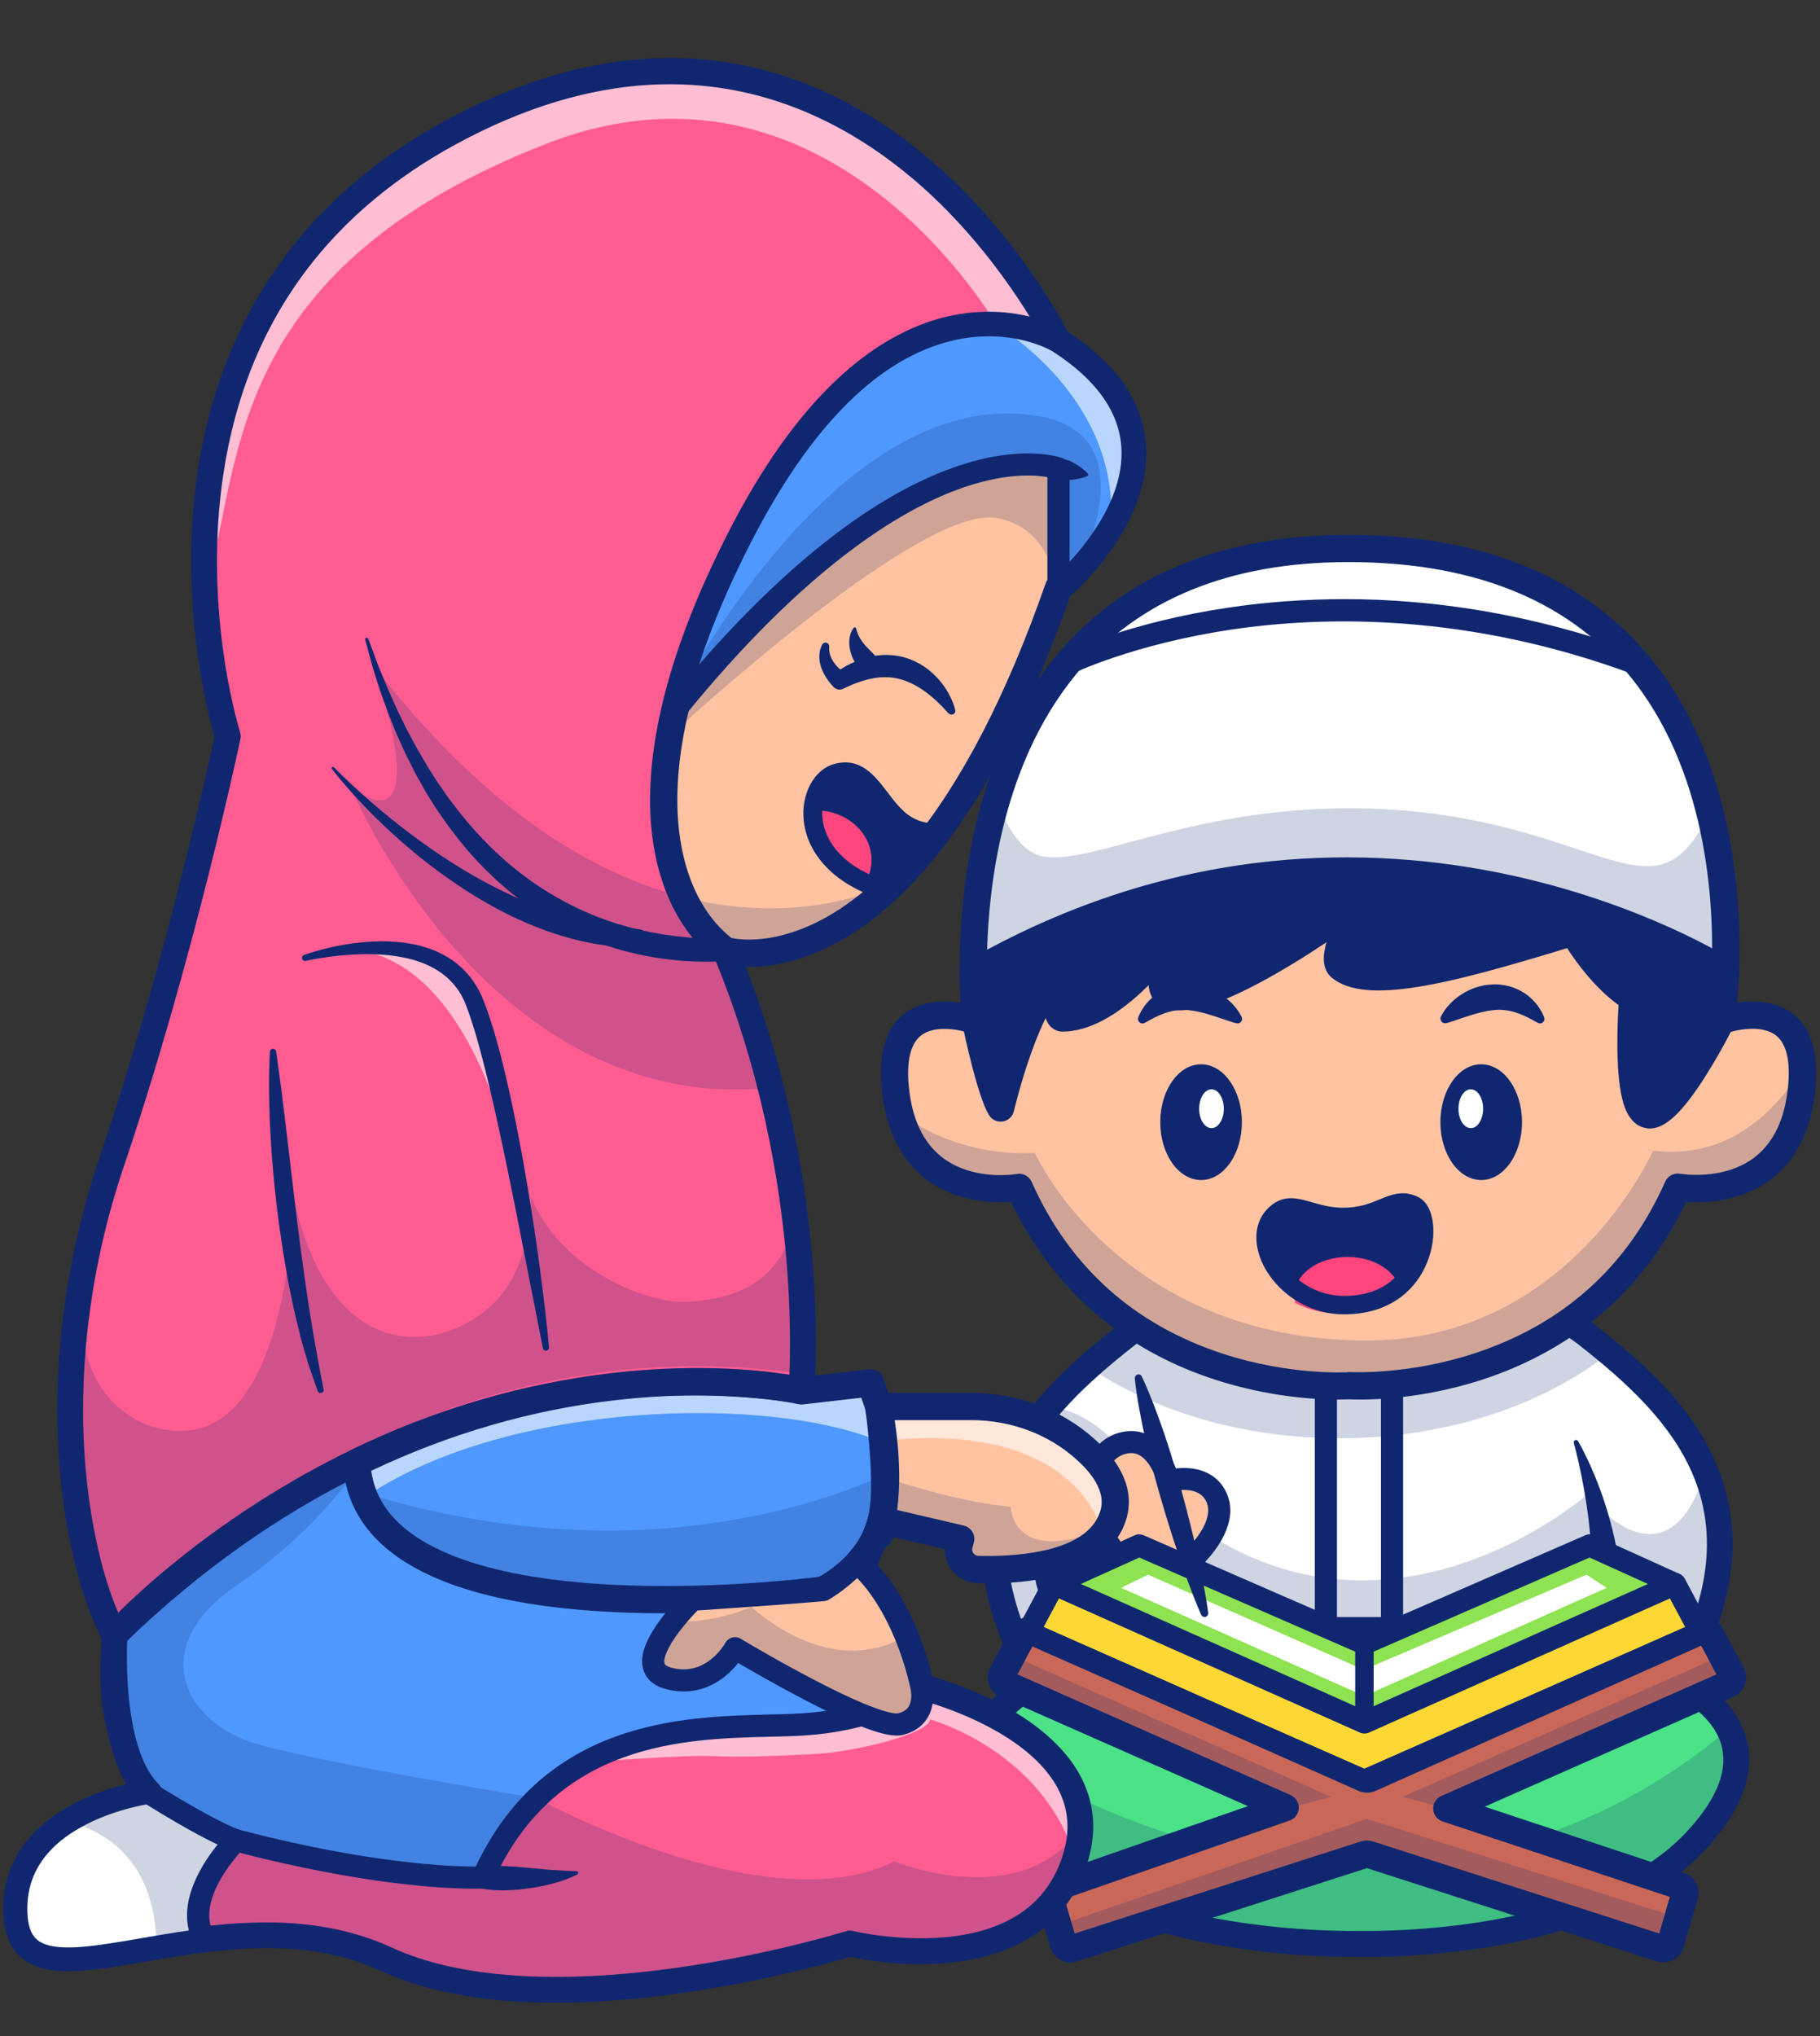 <?xml version="1.0" encoding="UTF-8"?><svg xmlns="http://www.w3.org/2000/svg" xmlns:xlink="http://www.w3.org/1999/xlink" height="2757.9" preserveAspectRatio="xMidYMid meet" version="1.0" viewBox="-4.5 -78.6 2465.7 2757.9" width="2465.7" zoomAndPan="magnify"><rect x="-4.5" y="-78.6" width="2465.7" height="2757.9" fill="#333333" stroke="none"/><g><g><g><g><g><g id="change1_2"><path d="M2292.2,2415.6C2152,2564.8,1834,2554.2,1834,2554.2s-257.3,6.6-409.8-97.5c-17.7-12.1-34.1-25.7-48.4-41 c-18.1-19.3-30.9-37.3-39.4-54.1c0,0,0,0,0,0c-54.5-106.9,63.4-160.9,63.4-160.9c-116.4-205.3-33.9-332.3,61.6-420 c2.9-2.7,5.8-5.3,8.7-7.9c17.3-15.4,34.7-29.5,51.4-42.6c112.3-88.4,312.5-88.4,312.5-88.4s200.3,0,312.6,88.4 c9.6,7.6,19.5,15.5,29.4,23.7c50,41.6,101.9,92.7,129.5,158.7c31,74.4,31.1,167.8-37.2,288.2 C2268.3,2200.7,2429.9,2269,2292.2,2415.6z" fill="#fff"/></g><g id="change2_2"><path d="M1847.3,2556.8c-8,0-12.7-0.1-13.4-0.2c-2.5,0.1-66.7,1.3-148.1-9.8c-48.6-6.6-93.7-16.3-134.1-28.7 c-50.6-15.6-94.1-35.6-129-59.5c-18.5-12.6-34.9-26.5-48.8-41.3c-17-18.1-30.1-36-39.1-53.3h0l-0.7-1.4 c-15.7-30.7-18.8-60.2-9.3-87.5c15.7-45.1,60.3-70,71.4-75.6c-27-48.2-44.5-94.7-51.9-138.4c-6.8-40-5.3-78.7,4.3-115.3 c15.5-58.7,50.7-111.8,111-167.2c2.9-2.6,5.8-5.3,8.8-7.9c18.3-16.3,36.3-30.7,51.5-42.7c58.4-46,140.7-67.7,199.5-77.8 c63.6-11,114.1-11.1,114.6-11.1c0.5,0,51,0.1,114.6,11.1c58.8,10.1,141.1,31.9,199.5,77.8c11.5,9.1,20.9,16.6,29.5,23.7 c45.3,37.7,101.1,89.8,130.2,159.6c16.8,40.4,23.2,83.5,18.8,128.1c-4.9,50-23.3,103.8-54.8,159.9c5.3,2.5,18.2,9.2,32.2,20.2 c16.6,13.1,37.8,35.2,44.2,65.8c8.5,40.1-9.8,84.5-54.2,131.8v0c-32.2,34.3-76.5,63-131.6,85.2c-44,17.7-95,31.5-151.5,40.8 C1937.9,2555.3,1874.1,2556.8,1847.3,2556.8z M1834,2551.7L1834,2551.7c0.9,0,80.5,2.5,176.2-13.3 c88.1-14.5,208.3-47.9,280.2-124.5l0,0c43.3-46.1,61.1-88.9,53-127.3c-11.8-55.8-75.4-83.4-76.1-83.6l-2.6-1.1l1.4-2.4 c60.6-106.8,72.7-200.3,37-286c-28.7-68.8-83.9-120.4-128.8-157.7c-8.6-7.1-17.9-14.6-29.4-23.7 c-57.6-45.3-139-66.8-197.2-76.8c-63.2-10.9-113.3-11-113.8-11s-50.6,0.1-113.8,11c-58.2,10-139.6,31.5-197.2,76.8 c-15.2,11.9-33.1,26.3-51.3,42.5c-2.9,2.6-5.9,5.3-8.7,7.9c-84,77.2-181.7,204.4-61.1,417l1.3,2.4l-2.5,1.1 c-0.5,0.2-54.3,25.4-71.2,73.9c-8.9,25.6-6.1,53.2,8.3,82.2h1l0,1.9c8.8,17.1,21.8,35,38.7,53c13.6,14.5,29.7,28.2,48,40.6 c78.3,53.5,185.1,77,260.9,87.4C1768.7,2553.2,1833.3,2551.7,1834,2551.7L1834,2551.7z" fill="#102770"/></g></g><g id="change2_58" opacity=".2"><path d="M2292.2,2415.6C2152,2564.8,1834,2554.2,1834,2554.2s-257.3,6.6-409.8-97.5c-24.2-26.1-57.3-62-87.8-95.1 c0,0,0,0,0,0c-54.5-106.9,63.4-160.9,63.4-160.9c-77.7-159.9-53.8-300.4,17-374.1c80.3,8.3,127.2,100.6,127.2,100.6 c290.1,291.5,601,19.1,601,19.1c122.7,136.5,160.5-33.8,160.5-33.8c31,74.4,31.1,167.8-37.2,288.2 C2268.3,2200.7,2429.9,2269,2292.2,2415.6z" fill="#102770"/></g><g id="change2_56" opacity=".2"><path d="M2176,1753.8c-90.3,71-220.8,115.6-365.9,115.6c-131.8,0-251.5-36.8-340-96.7 c17.3-15.4,34.7-29.5,51.4-42.6c112.3-88.4,312.5-88.4,312.5-88.4s200.3,0,312.6,88.4C2156.1,1737.7,2166,1745.6,2176,1753.8z" fill="#102770"/></g><g id="change2_40"><path d="M1848.6,2571.8c-7.9,0-13-0.1-14.7-0.2c-7.7,0.2-85.4,1.4-180.4-14.5c-57.8-9.7-109.8-23.7-154.7-41.8 c-57-22.9-102.7-52.5-135.9-87.8c-46.3-49.4-65.3-97.2-56.5-142.2c9.3-47.3,47.2-77.5,69.5-91.5c-29.2-55.1-46-108-50-157.7 c-3.9-48.1,4.1-94.5,23.6-138c35.5-78.8,101.7-135.2,161-181.8c48.9-38.5,118.3-65.7,206.2-80.8c64.8-11.2,115-11.3,117.1-11.3 c2.1,0,52.3,0.1,117.1,11.3c88,15.2,157.4,42.4,206.2,80.8c59.3,46.7,125.5,103.1,161,181.8c19.6,43.5,27.5,89.9,23.6,138 c-4,49.5-20.7,102.4-49.8,157.3c22.7,13.5,60.9,42.4,70.7,89c9.6,45.2-9.9,94-57.9,145.2c0,0,0,0,0,0 c-33.7,35.9-79.8,65.8-136.9,88.9c-45,18.2-97,32.2-154.6,41.7C1939.7,2570.3,1876.6,2571.8,1848.6,2571.8z M1834,2536.7 c0.2,0,0.4,0,0.6,0c0.8,0,79.4,2.4,173.8-13.2c85.6-14.2,202.2-46.5,271.1-119.9c39.6-42.2,56.2-80.5,49.3-113.8 c-10-48-66.7-72.8-67.3-73.1c-4.6-2-8.1-5.8-9.7-10.5s-1.1-9.9,1.3-14.2c128.7-226.9,6.9-350.3-117.4-448.2 c-106.1-83.5-299.8-84.6-301.7-84.6c-1.9,0-195.6,1.1-301.7,84.6c-124.3,97.9-246.1,221.3-117.4,448.2c2.4,4.3,2.9,9.4,1.4,14 c-1.5,4.7-4.9,8.5-9.4,10.5c-0.5,0.2-56.6,26.8-66.1,75.8c-6.4,33.2,9.6,70.6,47.7,111.3c67.6,72.1,184.2,104.5,270.2,118.9 c94.7,15.9,174,14.1,174.8,14.1C1833.7,2536.7,1833.8,2536.7,1834,2536.7z M2292.2,2415.6L2292.2,2415.6L2292.2,2415.6z" fill="#102770"/></g><g id="change3_1"><path d="M2292.2,2415.6C2152,2564.8,1834,2554.2,1834,2554.2s-320.6,8.2-458.2-138.5 c-50.4-53.8-59.4-97.5-51.1-131.2c13.8-55.7,75-83.8,75-83.8s444.2,204.8,868.6,0c0,0,47.7,20.2,69.2,62.2 C2355.5,2298.1,2355.1,2348.7,2292.2,2415.6z" fill="#4be288"/></g><g id="change2_11"><path d="M1848.6,2571.8c-7.9,0-13-0.1-14.7-0.2c-7.7,0.2-85.4,1.4-180.4-14.5c-57.8-9.7-109.8-23.7-154.7-41.8 c-57-22.9-102.7-52.5-135.9-87.8c-46.3-49.4-65.3-97.2-56.5-142.2c13.1-66.6,82.9-99.3,85.9-100.7c4.6-2.1,10-2.1,14.6,0 c1.1,0.5,111.5,50.7,271.6,75.6c147,22.8,367.3,28.2,582.1-75.4c4.5-2.2,9.8-2.3,14.4-0.4c3,1.3,73.9,31.9,87.8,97.9 c9.6,45.2-9.9,94-57.9,145.2c0,0,0,0,0,0c-33.7,35.9-79.8,65.8-136.9,88.9c-45,18.2-97,32.2-154.6,41.7 C1939.7,2570.3,1876.6,2571.8,1848.6,2571.8z M1834,2536.7c0.2,0,0.4,0,0.6,0c0.8,0,79.4,2.4,173.8-13.2 c85.6-14.2,202.2-46.5,271.1-119.9c39.6-42.2,56.2-80.5,49.3-113.8c-7.9-38-45.1-61.5-60.5-69.7 c-96.6,45.5-201.8,73.8-313,84.4c-91.1,8.6-186.3,5.4-283-9.7c-141.6-22.1-243.2-62.4-271.8-74.7c-15.2,8.7-52,33.5-59.5,72.3 c-6.4,33.2,9.6,70.6,47.7,111.3c67.6,72.1,184.2,104.5,270.2,118.9c94.7,15.9,174,14.1,174.8,14.1 C1833.7,2536.7,1833.8,2536.7,1834,2536.7z M2292.2,2415.6L2292.2,2415.6L2292.2,2415.6z" fill="#102770"/></g><g id="change2_3"><path d="M1881.4,2141.6h-89.6c-8.3,0-15-6.7-15-15v-367.8c0-8.3,6.7-15,15-15h89.6c8.3,0,15,6.7,15,15v367.8 C1896.4,2134.9,1889.7,2141.6,1881.4,2141.6z M1806.8,2111.6h59.6v-337.8h-59.6V2111.6z" fill="#102770"/></g><g id="change2_4"><path d="M2133.4,1873.3c4.3,7.4,8.1,14.9,11.8,22.6c3.7,7.6,7.1,15.4,10.4,23.2c6.5,15.7,12.2,31.7,17.2,48 c9.9,32.7,16.8,66.6,19.6,101.4c0.7,8.7,1.1,17.4,1.2,26.2c0.1,8.8-0.1,17.6-0.6,26.5c-0.6,8.9-1.5,17.7-2.8,26.6 c-0.7,4.4-1.4,8.8-2.3,13.3c-0.8,4.4-1.9,8.8-2.9,13.2c-2.2,8.8-4.9,17.4-7.9,26c-3.1,8.6-6.8,16.9-10.8,25.1l-3.2,6.1 c-1.1,2-2.2,4-3.4,6l-1.7,3l-1.8,2.9c-1.2,1.9-2.4,3.9-3.7,5.8c-5.1,7.6-10.7,14.9-16.7,21.8c-8.2,9.4-22.4,10.3-31.8,2.1 c-8.3-7.3-10-19.4-4.4-28.6l0.6-1.1c2-3.2,4.1-6.3,6-9.6l1.5-2.4c0.5-0.8,1-1.6,1.4-2.4c0.9-1.6,1.8-3.3,2.8-4.9 c3.6-6.6,7.1-13.2,10.2-20c0.8-1.7,1.5-3.4,2.3-5.1l1.1-2.6l1.1-2.6c0.7-1.7,1.5-3.5,2.1-5.2l2-5.3c2.6-7.1,5-14.3,7.1-21.6 c8.4-29.3,13-60.4,14.1-92.2c1.2-31.8-0.9-64.2-5.1-96.6c-2.1-16.2-4.8-32.4-8-48.6c-1.6-8.1-3.3-16.2-5.1-24.3 c-1.9-8-3.8-16.2-6-24.1l0-0.1c-0.5-1.7,0.6-3.5,2.3-4C2131.2,1871.4,2132.6,1872,2133.4,1873.3z" fill="#102770"/></g><g id="change2_9" opacity=".2"><path d="M2292.2,2415.6C2152,2564.8,1834,2554.2,1834,2554.2s-320.6,8.2-458.2-138.5 c-50.4-53.8-59.4-97.5-51.1-131.2c531.8,330.5,903.8,73.1,1012.8-21.6C2355.5,2298.1,2355.1,2348.7,2292.2,2415.6z" fill="#102770"/></g><g><g id="change4_1"><path d="M1578.7,1927.2c0,0,50.2-14.3,65.7,23.9c15.5,38.2-32.8,81.2-32.8,81.2s24.8,71.9-10.6,75.4 c-35.4,3.5-57.1-24.9-57.1-24.9s-72.7,47.6-109.7,15.3s-31.1-108.8,43-151.8c0,0-4.8-59.7,40.6-70.5 C1563.1,1865.1,1578.7,1927.2,1578.7,1927.2z" fill="#ffc3a1"/></g><g id="change2_20"><path d="M1467.6,2124.3c-20.7,0-34.5-7.3-43.3-14.9c-19.9-17.4-29.7-44.4-26.9-74c3.7-38,27.1-73.1,64.6-97.4 c0.2-6.8,1.1-16.6,3.9-26.8c7.4-26.9,24.1-44.1,48.3-49.9c24.8-5.9,47.3,4,63.4,27.9c4.9,7.3,8.5,14.9,11,21.1 c5.2-0.6,11.5-0.9,18.2-0.3c24.6,2,42.8,14.7,51.3,35.6c15.3,37.5-15.2,75.7-29.7,91.1c4.9,17.2,11.9,51-0.8,70.8 c-5.7,8.9-14.5,14.2-25.4,15.2c-28.6,2.8-49.7-10.9-61-20.9c-8.1,4.4-20,10.4-33.6,15.1 C1492.1,2122.1,1478.8,2124.3,1467.6,2124.3z M1528,1889.5c-2.5,0-4.8,0.4-6.8,0.9c-13.1,3.1-21.6,12.2-26.1,28 c-3.9,13.6-3,26.6-3,26.7c0.4,5.7-2.5,11.2-7.4,14.1c-33.5,19.5-54.4,48.2-57.4,79c-1.9,19.9,4.2,37.6,16.7,48.5 c23.2,20.3,75.2-5.8,91.6-16.5c6.6-4.3,15.4-2.9,20.1,3.4c1.1,1.4,17.7,21.6,43.7,19.1c2.2-0.2,2.6-0.9,3.1-1.6 c5.7-8.8,0.6-37-5.2-54c-2-5.7-0.3-12.1,4.2-16.1c11.2-10,38.3-41.2,28.9-64.4c-10.3-25.4-47.3-15.2-47.7-15.1 c-3.9,1.1-8.1,0.6-11.6-1.4c-3.5-2-6-5.4-7-9.3l0,0c0-0.1-3.6-13.7-11.7-25.5C1543.7,1892.6,1535.1,1889.5,1528,1889.5z" fill="#102770"/></g><g id="change2_37"><path d="M1468.1,2045.2c0.3,0.1,0.7,0.4,1,0.6c0.3,0.2,0.7,0.4,1.1,0.7c0.7,0.5,1.5,0.9,2.3,1.3 c0.7,0.5,1.5,0.9,2.3,1.3c0.8,0.4,1.5,0.9,2.3,1.2c1.6,0.8,3.1,1.6,4.6,2.3l2.3,1.1c0.8,0.3,1.6,0.7,2.4,1 c6.2,2.7,12.5,4.9,18.9,6.8l4.8,1.2c0.8,0.2,1.6,0.5,2.4,0.6l2.4,0.5c1.6,0.3,3.2,0.7,4.8,1c1.6,0.2,3.3,0.5,4.9,0.8l2.4,0.4 l2.5,0.3c1.6,0.2,3.3,0.4,4.9,0.6c1.6,0.2,3.3,0.2,5,0.4l5,0.4l-12.9,23.4c-0.7-1.1-1.2-1.9-1.8-2.8c-0.6-0.9-1.1-1.8-1.6-2.7 c-1.1-1.8-2.1-3.5-3.1-5.3c-2-3.6-4-7.2-5.8-10.8c-0.9-1.8-1.8-3.6-2.7-5.5c-0.9-1.8-1.7-3.7-2.6-5.5 c-1.7-3.7-3.3-7.4-4.8-11.2c-1.5-3.8-3-7.5-4.3-11.4c-1.4-3.8-2.6-7.7-3.8-11.5c-2.3-7.8-4.4-15.6-5.7-23.7 c-0.5-2.8,1.4-5.5,4.3-5.9c1.9-0.3,3.7,0.5,4.8,1.9l0.1,0.1c2.5,3.2,4.8,6.4,7.1,9.7c2.3,3.2,4.5,6.5,6.8,9.8 c4.4,6.5,8.7,13.1,12.9,19.6l12.6,19.5l6.2,9.7l3.1,4.8l1.5,2.3l1.5,2.2l0.2,0.4c4.6,6.7,2.8,15.9-3.9,20.5 c-2.8,1.9-6.1,2.7-9.2,2.5l-6.2-0.4l-3.1-0.2c-1-0.1-2.1-0.1-3.1-0.3l-6.2-1l-3.1-0.5c-1-0.2-2-0.5-3-0.7c-2-0.5-4-1-6.1-1.6 c-2-0.6-4-1.3-5.9-2l-2.9-1.1c-1-0.4-1.9-0.8-2.9-1.3c-1.9-0.9-3.8-1.7-5.7-2.7c-7.4-3.9-14.4-8.7-20.5-14.5 c-0.8-0.7-1.5-1.4-2.2-2.2l-2.1-2.3c-1.4-1.5-2.7-3.2-4-4.8c-1.2-1.7-2.4-3.4-3.5-5.2c-0.5-0.9-1.1-1.8-1.5-2.8 c-0.2-0.5-0.5-0.9-0.7-1.5l-0.7-1.6c-1.1-2.5,0-5.4,2.5-6.5c1.2-0.5,2.6-0.5,3.8-0.1L1468.1,2045.2z" fill="#102770"/></g></g></g><g><g id="change4_3"><path d="M2435.1,1405.9c-21.5,150.5-166.6,123.6-166.6,123.6c-129,290.2-446.1,268.7-446.1,268.7 s-317.1,21.5-446-268.7c0,0-130.3,24.1-162.2-101.3c-1.8-7-3.3-14.4-4.4-22.3c-21.5-150.5,107.4-102.1,107.4-102.1 s-2.9-24.7-3.2-64.5c-0.6-97.2,14.6-284.1,127-418.6c75.3-90.1,194.3-156.5,381.4-156.5c194.6,0,316.3,66.4,391.7,156.5 c112,133.5,122.5,318.9,118.9,416.6c-1.4,40.8-5.4,66.4-5.4,66.4s105.8-39.7,109.8,64.6 C2437.8,1379.2,2437.1,1391.6,2435.1,1405.9z" fill="#ffc3a1"/></g><g id="change2_47" opacity=".2"><path d="M2435.1,1405.9c-21.5,150.5-166.6,123.6-166.6,123.6c-129,290.2-446.1,268.7-446.1,268.7 s-317.1,21.5-446-268.7c0,0-130.3,24.1-162.2-101.3c83.3,64.6,183.2,54.7,183.2,54.7c40.6,82.3,175.3,254.1,450,254.1 c274.7,0,387.7-257.1,387.7-257.1c103.9,13,168.4-57.1,202.2-111.5C2437.8,1379.2,2437.1,1391.6,2435.1,1405.9z" fill="#102770"/></g><g id="change1_6"><path d="M2333,1237.4C2332.9,1237.5,2332.9,1237.5,2333,1237.4c-557.2-302.7-1018.9,1.9-1018.9,1.9 c-0.3-56,4.5-141.6,30.2-229.8c18.9-65.1,49.1-131.7,96.8-188.7c75.3-90.1,194.3-156.5,381.4-156.5 c194.6,0,316.3,66.4,391.7,156.5c51.8,61.8,81.9,134.7,98.9,204.9C2332.8,1107.2,2334.9,1184.9,2333,1237.4z" fill="#fff"/></g><g id="change2_61" opacity=".2"><path d="M2333,1227.4C2332.9,1227.5,2332.9,1227.5,2333,1227.4c-557.2-302.7-1018.9,1.9-1018.9,1.9 c-0.3-56,4.5-141.6,30.2-229.8c12.9,37.5,32.7,77.8,67.7,82.5c67.6,9.1,210.3-71.6,435.4-65.5c232.3,6.3,337.2,97,402.6,74.6 c30.3-10.3,50.3-43.1,63.1-75.3C2332.8,1097.2,2334.9,1174.9,2333,1227.4z" fill="#102770"/></g><g fill="#102770" id="change2_50"><path d="M1317.2,1303.8c0,0,19.7,94.9,34,118.2c0,0,35.8-154,84.2-182.7c0,0-15.2,61.1,0,60.9 c72.8-1.2,148.7-111.1,148.7-111.1s-24.6,65.6-9,77.1c38.2,28,180.9-62.8,261.5-121.9c0,0-42.5,72.6-25.1,87.1 c41.8,34.8,180.9-6.4,315.3-47.6c0,0,34,60.9,80.6,89.6c0,0-12.5,148.7,19.7,157.6c32.2,9,100.3-127.2,100.3-127.2l5.4-66.4 c0,0-479.3-308-1018.9,1.9L1317.2,1303.8z"/><path d="M2230.5,1433.9c-1.3,0-2.6-0.2-3.9-0.5c-14.8-4.1-22.5-31.8-23.8-84.5c-0.8-33.6,1.6-66.8,2.1-74.2 c-41.5-26.2-73.2-77.8-79.2-87.9c-71.7,22-135.6,41-190.7,51.8c-64.7,12.7-105.6,11-125-5.2c-15-12.5,7.5-59,18.9-80.3 c-28.3,20.4-83.6,58.6-137.8,87.1c-60.2,31.7-99.7,41.1-117.5,28.1c-12.2-9-3.6-44.1,2.9-64.9c-8.3,10.7-21.6,26.7-37.8,42.6 c-37.7,37.1-72.5,56.2-103.4,56.7c-2.4,0-4.4-0.9-5.9-2.8c-7.1-9-1.1-40.7,2-54.8c-44.3,35.3-77.5,176-77.9,177.5l-1.4,5.9 l-3.2-5.2c-14.4-23.4-33.6-115.1-34.4-119l0-0.4l-3.3-66l1.3-0.8c123.4-70.9,253.8-115,387.8-131.3 c107.2-13,216.8-8.4,325.8,13.9c97,19.8,175.5,50.2,224.3,72.1c52.9,23.8,83.4,43.3,83.7,43.5l1.3,0.8l-5.6,68.4l-0.2,0.4 c-0.2,0.3-17.3,34.5-38.2,67.2C2265.1,1413.6,2245,1433.9,2230.5,1433.9z M2128.1,1180.8l1,1.8c0.3,0.6,34.3,60.7,79.7,88.7 l1.3,0.8l-0.1,1.5c0,0.4-3.1,37.5-2.2,75.2c1.1,48.2,8.3,76.5,20.1,79.8c6.9,1.9,23.7-3.2,59.5-59.1 c19.5-30.5,35.7-62.3,37.7-66.3l5.2-64.4c-13.3-8.2-130.6-78.5-305.2-114.2c-170.1-34.7-431.1-42.7-708.5,116.2l3.1,62.8 c0.9,4.4,17.4,82.6,30.7,111.5c7.5-30,40.2-152,83.8-177.8l5.1-3.1l-1.4,5.8c-4.6,18.4-9.8,50-4.4,56.8c0.5,0.7,1.1,1,1.9,1 c70.7-1.2,145.9-108.9,146.7-110l11.5-16.7l-7.1,19c-9.3,24.7-20.1,66.7-9.8,74.2c15.9,11.6,54.7,1.8,112.2-28.5 c60.6-31.9,122.5-75.9,146.4-93.4l9.7-7.1l-6.1,10.4c-16,27.3-37.1,74.3-25.6,83.9c42,35,192.2-11.1,312.9-48.1L2128.1,1180.8z"/></g><g id="change2_43"><path d="M1807.2,1817c-28.8,0-92.2-3.2-165.1-26.8c-57.6-18.6-109.1-46.2-153.2-82 c-51.9-42.1-93.4-95.5-123.7-158.9c-23.6,1.7-71.5,0.6-112-28.5c-33.8-24.3-54.5-62.1-61.7-112.4c-7.7-53.9,1.8-92,28.3-113.2 c23.8-19.1,55-19,77-15.5c-0.6-10.7-1.1-24.3-1.2-40.3c-0.6-101.4,15.6-292.1,131.3-430.5c90.6-108.2,223.6-163.1,395.6-163.1 c178.6,0,315.2,54.9,405.9,163.2c115.8,138.1,126.9,328.1,123.2,429.1c-0.6,16.5-1.6,30.5-2.5,41.5c22-3.3,52.7-3.2,76.1,15.7 c26.5,21.3,36,59.4,28.3,113.2l0,0c-7.2,50.3-27.9,88.1-61.7,112.4c-40.4,29.1-88.3,30.1-112,28.5 c-30.2,63.4-71.8,116.8-123.7,158.9c-44.1,35.8-95.7,63.3-153.2,82c-92.3,29.9-169.3,27-180.4,26.4 C1820.1,1816.8,1814.8,1817,1807.2,1817z M1822.4,1779.7c0.4,0,0.8,0,1.2,0c0.7,0,77.9,4.7,169-25.1 c120.7-39.5,207.9-117.7,258.9-232.7c3.5-7.8,11.8-12.2,20.3-10.7c0.5,0.1,56.5,9.7,98.5-20.6c25.1-18.2,40.8-47.6,46.4-87.4 c0,0,0,0,0,0c3.9-27.5,4.6-63.5-14.8-79.1c-19.6-15.8-55.7-7.6-67.9-3c-6.2,2.3-13,1.2-18.1-3c-5.1-4.1-7.6-10.7-6.6-17.2 c0-0.2,3.8-25.1,5.2-64.2c3.5-95.7-6.7-275.5-114.6-404.1c-83.4-99.5-210.4-149.9-377.6-149.9c-160.5,0-284,50.4-367.2,149.9 c-108.1,129.4-123.3,310.3-122.6,406.6c0.3,38.1,3,62.2,3.1,62.5c0.7,6.4-1.9,12.7-7,16.7c-5.1,4-11.9,5-17.9,2.8 c-12.2-4.5-48.3-12.8-67.9,3.1c-19.3,15.6-18.7,51.7-14.8,79.1c5.7,40,21.4,69.4,46.7,87.6c42.3,30.4,97.7,20.6,98.2,20.5 c8.4-1.6,16.8,2.9,20.3,10.7c51.1,114.9,138.2,193.2,258.9,232.7c91.1,29.8,168.2,25.1,169,25.1 C1821.6,1779.7,1822,1779.7,1822.4,1779.7z" fill="#102770"/></g><g id="change2_35"><path d="M1314.1,1254.3c-2.4,0-4.9-0.6-7.1-1.8c-4.8-2.6-7.9-7.6-7.9-13.1c-0.6-100.9,15.5-290.7,130.4-428.3 c89.9-107.4,222-161.9,392.9-161.9c177.5,0,313.2,54.5,403.2,161.9c115,137.2,126,326.3,122.4,426.8c-0.1,3.8-1.7,7.4-4.4,10.1 l-0.1,0.1c-4.7,4.7-11.9,5.7-17.8,2.6c-283.2-154-540.7-145.6-706.8-111.4c-180.5,37.1-295.4,111.8-296.6,112.5 C1319.8,1253.5,1316.9,1254.3,1314.1,1254.3z M2333,1237.4L2333,1237.4L2333,1237.4z M1822.9,1088.4c39.3,0,78.5,2.2,117.5,6.7 c128.8,14.9,255.9,54.4,378.1,117.8c0.8-100.1-15.8-263.1-115.9-382.5c-84.1-100.3-212-151.2-380.2-151.2 c-161.5,0-286,50.8-369.9,151.1c-99.6,119.2-120.8,281.5-123.2,382.4c14-7.8,33.9-18.3,59.4-30 c48.1-22.1,125.9-52.6,222.9-72.6C1681.6,1095.7,1752.4,1088.4,1822.9,1088.4z" fill="#102770"/></g><g id="change2_14"><path d="M2230.7,1449.9c-2.8,0-5.6-0.4-8.4-1.2c-21.8-6.1-27.8-33.3-29.8-42.2c-3.2-14.6-5.1-33.9-5.7-57.3 c-0.6-26.6,0.6-52.4,1.5-66.5c-32.4-23.3-57.6-58.3-69.7-77.1c-158,48.2-273.1,78.1-318.8,40c-9.4-7.8-12.7-20.3-9.8-37.1 c0.6-3.3,1.4-6.9,2.5-10.8c-27.6,18.4-60.9,39.2-93.9,56.6c-67.9,35.7-110.6,44.3-134.4,26.8c-8.2-6-11.7-15.1-12.6-25.3 c-0.5,0.5-1.1,1.1-1.6,1.6c-40.7,40.1-79.2,60.7-114.3,61.3c-7.3,0.1-14.1-3.1-18.7-8.9c-2.1-2.7-3.7-5.8-4.9-9.5 c-6,12.3-12.6,27.8-19.6,47.4c-14.5,40.6-23.3,78.2-23.4,78.6c-1.7,7.3-7.6,12.9-15,14.1c-7.4,1.2-14.8-2.2-18.7-8.6 c-15.3-24.8-33-107.8-36.4-124.2c-0.2-0.9-0.3-1.9-0.4-2.8l-3.2-64.5c-0.3-6.9,3.2-13.5,9.3-16.9 c125.2-71.9,257.7-116.8,393.8-133.4c108.9-13.3,220.2-8.5,330.9,14.1c98.4,20.1,178.1,50.9,227.7,73.2 c54,24.3,84.5,43.8,85.7,44.6c5.7,3.7,9,10.2,8.4,17.1l-5.4,66.4c-0.2,2.4-0.8,4.7-1.9,6.8c-0.7,1.4-17.7,35.3-39,68.6 C2274.5,1428.4,2251.7,1449.9,2230.7,1449.9z M2141.2,1171.9c0.7,0.9,1.4,1.8,1.9,2.8c0.3,0.6,32.4,57.1,74.2,82.8 c5.9,3.7,9.3,10.3,8.7,17.3c0,0.3-2.7,32.1-2.3,66.2c0.5,46.8,6.1,64.3,9,70.3c5.7-3.7,19.8-16.1,45.2-56.9 c14.9-24,27.3-47.6,31.6-55.9l4.2-51.3C2291.3,1234.4,2229.9,1201.2,2141.2,1171.9z M1335.6,1301.4 c3.5,16.6,8.5,38.4,13.8,58.6c2.5-7.9,5.3-16.3,8.4-24.8c21.7-60.9,44-97.4,68.2-111.8c6.4-3.8,14.5-3.4,20.5,1.1 c6,4.5,8.7,12.1,6.9,19.3c-3.2,12.7-5.5,27-6.1,36.5c49-10.5,103.5-75.5,121.6-101.6c5.3-7.7,15.5-10.2,23.8-5.9 c8.3,4.3,12,14.1,8.7,22.9c0,0.1-4.6,12.5-8.4,26.8c-4.5,17.4-4.8,26.2-4.5,29.9c6.8,1.8,29.6,2.6,92.9-30.7 c59.6-31.4,120.8-74.9,144.3-92.2c7.1-5.2,16.8-4.7,23.3,1.2c6.5,5.9,8,15.5,3.6,23.1c-0.1,0.1-8.1,13.9-15.4,30.1 c-9.6,21.2-11.1,31.4-11.3,35.2c10.1,6.2,36.5,12.4,105.1-1c54.5-10.7,118.5-29.8,190.5-51.9c0.2-0.1,0.4-0.1,0.7-0.2 c-31-9.6-65-18.5-101.5-25.9c-165.4-33.5-418.1-41.3-687.6,109.8L1335.6,1301.4z" fill="#102770"/></g><g id="change2_38"><path d="M1886.2,1667.8c-16.8,12.8-39.6,21.3-69.8,21.3c-18.3,0-35-4.4-49.5-11.7c-48.5-24.3-71.9-80.5-46.5-108.7 c24.4-27.2,46.9,1,94.8,1c51.9,0,66.8-29.9,95.7-16C1932.2,1564,1932.7,1632.3,1886.2,1667.8z" fill="#102770"/></g><g id="change5_1"><path d="M1893.1,1674.8c-20.1,15.3-47.4,25.5-83.6,25.5c-22,0-41.9-5.3-59.2-14c-0.9-3.2-1.3-6.6-1.3-10 c0-28.9,32.3-52.4,72.1-52.4C1860.2,1623.8,1892,1646.5,1893.1,1674.8z" fill="#ff457d"/></g><g id="change2_5"><path d="M1816.4,1701.6c-19.4,0-37.9-4.4-55.1-13.1c-32-16.1-56.6-46.4-62.4-77.4c-3.8-19.8,0.6-37.9,12.3-50.8 c20.2-22.5,41.3-16.4,61.7-10.5c12,3.4,25.6,7.4,42.4,7.4c22.2,0,36.8-6.1,49.7-11.4c15.4-6.4,31.3-13,51.5-3.3 c11.3,5.5,18.6,18.7,20.5,37.3c3,30.1-9.1,72.1-43.1,98h0C1873,1693.6,1847,1701.6,1816.4,1701.6z M1744.6,1569.3 c-5.8,0-9.9,2.2-14.9,7.7c-8.1,9-7.9,21-6.3,29.5c4.5,23.6,23.7,47,49.1,59.7c13.7,6.9,28.4,10.4,43.9,10.4 c25,0,45.9-6.3,62.2-18.8c0,0,0,0,0,0c26.3-20.1,35.7-52.5,33.4-75.6c-1.1-11.3-4.9-16.5-6.5-17.3c-9.7-4.7-16.1-2.3-31,3.8 c-14.3,6-32.1,13.4-59.3,13.4c-20.3,0-36.4-4.6-49.3-8.3C1756.2,1571,1749.7,1569.3,1744.6,1569.3z" fill="#102770"/></g><g id="change2_52"><path d="M2214.1,835.8c-1.7,0-3.5-0.3-5.2-0.9c-224.7-83.5-419.6-79.2-543.5-61c-134.5,19.8-216.9,59.9-217.7,60.3 c-5.8,2.9-12.8,1.7-17.3-2.9c-5.5-5.5-5.9-14.3-0.9-20.2c89.9-107.4,222-161.9,392.9-161.9c177.5,0,313.2,54.5,403.2,161.9 c4.4,5.2,4.7,12.7,0.8,18.3C2223.5,833.5,2218.9,835.8,2214.1,835.8z M1817.3,732.9c30.2,0,60.5,1.2,90.8,3.8 c83.9,6.9,168,23.5,250.7,49.4c-82.3-70.9-195.2-106.8-336.5-106.8c-132.6,0-240.2,34.3-320.9,102 c38.3-12.6,91.9-27,158.2-36.9C1711.5,736.7,1764.2,732.9,1817.3,732.9z" fill="#102770"/></g><g id="change2_44"><path d="M1669.3,1307.1c-0.7-0.1-1.5-0.4-2.2-0.6l-2.2-0.7l-4.4-1.4l-8.5-2.9c-5.6-1.9-11-3.7-16.2-5.3 c-10.5-3.2-20.4-5.7-30-6.6c-2.4-0.3-4.8-0.3-7.1-0.4c-1.2,0.1-2.4,0.1-3.6,0.1c-1.2,0.1-2.3,0.2-3.5,0.3l-0.9,0.1l-0.9,0.1 l-1.8,0.3l-1.8,0.2l-1.8,0.4l-1.8,0.4c-0.6,0.1-1.2,0.2-1.8,0.4c-1.2,0.3-2.4,0.7-3.6,1c-1.2,0.3-2.4,0.8-3.6,1.2l-1.9,0.6 c-0.6,0.2-1.2,0.5-1.8,0.8c-1.2,0.5-2.5,1-3.8,1.5c-1.2,0.6-2.5,1.2-3.8,1.8c-2.6,1.1-5,2.6-7.7,3.9c-1.4,0.6-2.6,1.5-3.9,2.2 c-1.3,0.7-2.7,1.5-4.2,2.2l-0.5,0.3c-3,1.5-6.7,0.2-8.2-2.8c-0.8-1.6-0.8-3.4-0.2-5c0.6-1.6,1.4-3.2,2.1-4.7 c0.4-0.8,0.8-1.5,1.2-2.3l0.6-1.2c0.2-0.4,0.5-0.7,0.7-1.1c0.9-1.5,1.9-2.9,2.8-4.4c0.5-0.7,1-1.5,1.5-2.2l1.7-2 c1.1-1.4,2.3-2.7,3.5-4.1c1.3-1.3,2.6-2.5,3.9-3.8c0.7-0.6,1.3-1.3,2-1.8l2.2-1.7l2.2-1.7c0.8-0.5,1.5-1.1,2.3-1.6 c6.3-4.1,13.4-7.2,20.8-9.3c1.9-0.4,3.8-0.9,5.7-1.3c1.9-0.3,3.8-0.6,5.7-0.8c1.9-0.2,3.8-0.3,5.8-0.4c1.9-0.1,3.8,0,5.7,0.1 c7.6,0.3,15,1.7,22,4c7,2.3,13.4,5.5,19.4,9.3c5.9,3.8,11.3,8.2,16.1,13.3c2.4,2.5,4.6,5.2,6.6,8l1.5,2.2 c0.5,0.7,0.9,1.5,1.4,2.2c0.5,0.8,0.9,1.5,1.3,2.3c0.4,0.8,0.8,1.6,1.3,2.5c1.5,3,0.3,6.7-2.8,8.2c-1.2,0.6-2.6,0.8-3.8,0.5 L1669.3,1307.1z" fill="#102770"/></g><g><g id="change2_27"><ellipse cx="1622.7" cy="1441.3" fill="#102770" rx="55.3" ry="78.4"/></g><g id="change1_12"><ellipse cx="1636.8" cy="1423.1" fill="#fff" rx="16.7" ry="26.3"/></g></g><g id="change2_29"><path d="M1947.5,1298.6c0.5-0.9,0.8-1.7,1.3-2.5c0.4-0.8,0.9-1.6,1.3-2.3c0.5-0.7,0.9-1.5,1.4-2.2l1.5-2.2 c2-2.8,4.2-5.5,6.6-8c4.7-5,10.1-9.5,16.1-13.3c5.9-3.8,12.4-7,19.4-9.3c7-2.3,14.4-3.7,22-4c1.9-0.1,3.8-0.2,5.7-0.1 c1.9,0.1,3.8,0.1,5.8,0.4c1.9,0.2,3.8,0.5,5.7,0.8c1.9,0.4,3.8,0.8,5.7,1.3c7.5,2,14.6,5.2,20.8,9.3c0.8,0.5,1.5,1.1,2.3,1.6 l2.2,1.7l2.2,1.7c0.7,0.6,1.4,1.2,2,1.8c1.3,1.2,2.6,2.5,3.9,3.8c1.2,1.3,2.3,2.7,3.5,4.1l1.7,2c0.5,0.7,1,1.5,1.5,2.2 c1,1.4,1.9,2.9,2.8,4.4c0.2,0.4,0.5,0.7,0.7,1.1l0.6,1.2c0.4,0.8,0.8,1.5,1.2,2.3c0.7,1.6,1.5,3.1,2.1,4.7 c1.3,3.1-0.3,6.7-3.4,8c-1.7,0.7-3.4,0.5-4.9-0.2l-0.6-0.3c-1.4-0.7-2.8-1.5-4.2-2.2c-1.4-0.7-2.6-1.6-3.9-2.2 c-2.7-1.3-5.1-2.8-7.7-3.9c-1.3-0.6-2.5-1.2-3.8-1.8c-1.3-0.5-2.5-1-3.8-1.5c-0.6-0.3-1.2-0.5-1.8-0.8l-1.9-0.6 c-1.2-0.4-2.4-0.9-3.6-1.2c-1.2-0.3-2.4-0.6-3.6-1c-0.6-0.2-1.2-0.3-1.8-0.4l-1.8-0.4l-1.8-0.4l-1.8-0.2l-1.8-0.3l-0.9-0.1 l-0.9-0.1c-1.2-0.1-2.4-0.2-3.5-0.3c-1.2,0-2.4,0-3.6-0.1c-2.4,0.1-4.7,0.1-7.1,0.4c-9.6,0.9-19.5,3.4-30,6.6 c-5.3,1.6-10.7,3.4-16.2,5.3l-8.5,2.9l-4.4,1.4l-2.2,0.7c-0.7,0.2-1.5,0.5-2.2,0.6l-1.4,0.3c-3.3,0.6-6.5-1.6-7.1-4.9 C1946.7,1301.1,1946.9,1299.8,1947.5,1298.6z" fill="#102770"/></g><g><g id="change2_13"><ellipse cx="2002.2" cy="1441.3" fill="#102770" rx="55.3" ry="78.4"/></g><g id="change1_8"><ellipse cx="1988.1" cy="1423.1" fill="#fff" rx="16.7" ry="26.3"/></g></g></g><g><g id="change6_1"><path d="M1955.7 2370.9L2280.5 2478.8 2268.9 2518.8 2255.8 2563.7 1847.4 2432.3 1439 2563.7 1428.9 2529.4 1415 2481.7 1736.5 2369.8 1348.2 2198.3 1386.4 2126.6 1847.4 2332 2308.3 2126.6 2328.2 2163.8 2346.6 2198.3z" fill="#c96859"/></g><g id="change2_42" opacity=".2"><path d="M2268.9 2518.8L2255.8 2563.7 1847.4 2432.3 1439 2563.7 1428.9 2529.4 1847.4 2384.9z" fill="#102770"/></g><g id="change2_8" opacity=".2"><path d="M2346.6 2198.3L1955.7 2370.9 1895.5 2355.2 2328.2 2163.8z" fill="#102770"/></g><g id="change2_19" opacity=".2"><path d="M1348.2 2198.3L1739 2370.9 1799.2 2355.2 1366.5 2163.8z" fill="#102770"/></g><g id="change2_57"><path d="M1445.8,2579.5c-4.6,0-9.2-1.1-13.4-3.4c-6.9-3.7-11.9-9.8-14.1-17.3l-18.3-62.6 c-4.3-14.7,3.7-30.2,18.1-35.2l268-93.3l-335.3-148.1c-7.3-3.2-13-9.4-15.6-16.9c-2.6-7.5-1.9-15.9,1.8-22.9l28.5-53.5 c7.1-13.2,23.3-18.8,37.1-12.7l444.8,198.2l444.7-198.2c13.7-6.1,30-0.5,37.1,12.7l28.5,53.5c3.7,7,4.4,15.4,1.8,22.9 c-2.6,7.5-8.3,13.7-15.5,16.9l-337,148.8l270,89.7c14.7,4.9,22.9,20.4,18.5,35.3l-19,65.3c-2.2,7.4-7.3,13.7-14.1,17.3 c-6.8,3.6-14.9,4.3-22.3,2l-392.7-126.3l-392.8,126.3C1451.7,2579,1448.8,2579.5,1445.8,2579.5z M1437.7,2493.3l13.7,46.9 l387.2-124.5c5.8-1.9,11.8-1.9,17.6,0l387.2,124.5l14.4-49.5l-308-102.3c-7.3-2.4-12.3-9-12.6-16.7c-0.4-7.6,4-14.7,11-17.8 l372.7-164.6l-20.7-38.9l-441,196.6c-7.4,3.3-16,3.3-23.4,0l-441.1-196.6l-20.7,38.9l370.1,163.5c6.9,3.1,11.3,10.1,11,17.7 c-0.3,7.6-5.2,14.2-12.4,16.7L1437.7,2493.3z M2265.3,2493.2L2265.3,2493.2L2265.3,2493.2z" fill="#102770"/></g><g><g id="change7_1"><path d="M2299.6 2132.3L1942.8 2289.9 1844 2333.4 1742.8 2288.9 1388.4 2132.3 1423.3 2066.9 1538.8 2014.6 1844 2147.5 2149.2 2014.6 2264.7 2066.9z" fill="#8ee352"/></g><g id="change1_1"><path d="M1550.9 2054.2L1514.3 2072 1844 2218.6 2172.1 2072 2144.9 2054.2 1843.2 2183z" fill="#fff"/></g><g id="change8_1"><path d="M2299.6 2132.3L1942.8 2289.9 1844 2333.4 1742.8 2288.9 1388.4 2132.3 1423.3 2066.9 1844 2254.4 2264.7 2066.9z" fill="#fdd835"/></g><g id="change2_7"><path d="M1844,2348.4c-2.1,0-4.1-0.4-6-1.3l-101.2-44.5L1382.3,2146c-3.8-1.7-6.8-4.9-8.1-8.8 c-1.4-3.9-1-8.3,1-12l34.9-65.4c1.6-2.9,4-5.2,7-6.6l115.5-52.3c3.9-1.7,8.3-1.8,12.2-0.1l299.2,130.3l299.2-130.3 c3.9-1.7,8.3-1.7,12.2,0.1l115.5,52.3c3,1.4,5.5,3.7,7,6.6l34.9,65.4c2,3.7,2.3,8,1,12c-1.4,3.9-4.3,7.1-8.1,8.8l-356.8,157.6 l-98.8,43.5C1848.1,2348,1846.1,2348.4,1844,2348.4z M1409.2,2125.1l339.6,150.1l95.1,41.9l92.8-40.9l342-151.1l-24.9-46.6 L2149,2031l-299,130.3c-3.8,1.7-8.2,1.7-12,0L1539,2031l-104.8,47.4L1409.2,2125.1z" fill="#102770"/></g><g id="change2_25"><path d="M1844,2348.4c-2.1,0-4.1-0.4-6-1.3l-101.2-44.5L1382.3,2146c-3.8-1.7-6.8-4.9-8.1-8.8 c-1.4-3.9-1-8.3,1-12l34.9-65.4c3.7-6.9,12.2-9.8,19.3-6.6l414.6,184.7l414.6-184.7c7.2-3.2,15.6-0.3,19.3,6.6l34.9,65.4 c2,3.7,2.3,8,1,12c-1.4,3.9-4.3,7.1-8.1,8.8l-356.8,157.6l-98.8,43.5C1848.1,2348,1846.1,2348.4,1844,2348.4z M1409.2,2125.1 l339.6,150.1l95.1,41.9l92.8-40.9l342-151.1l-20.7-38.8l-407.9,181.8c-3.9,1.7-8.3,1.7-12.2,0l-407.9-181.8L1409.2,2125.1z" fill="#102770"/></g><g id="change2_45"><path d="M1844,2266.9c-6.9,0-12.5-5.6-12.5-12.5v-106.8c0-6.9,5.6-12.5,12.5-12.5s12.5,5.6,12.5,12.5v106.8 C1856.5,2261.3,1850.9,2266.9,1844,2266.9z" fill="#102770"/></g></g></g><g id="change2_51"><path d="M1542.3,1785.7c6.1,12.7,11.3,25.6,16.4,38.6c5,13,9.7,26,14.2,39.2c8.9,26.3,16.8,52.8,24,79.6 c7.3,26.7,14.1,53.6,20.1,80.7c3.1,13.5,5.9,27.1,8.5,40.8c2.6,13.7,5,27.4,6.9,41.2c0.4,2.8-1.6,5.3-4.3,5.7 c-2.3,0.3-4.4-1-5.3-3c-5.7-12.8-10.7-25.8-15.6-38.8c-4.9-13-9.6-26.1-14-39.2c-9-26.3-17.2-52.7-24.9-79.3 c-7.8-26.6-14.9-53.4-21-80.4c-3.1-13.5-5.8-27.1-8.3-40.8c-2.5-13.7-4.7-27.5-6.1-41.4c-0.3-2.8,1.7-5.3,4.5-5.6 C1539.4,1782.6,1541.4,1783.8,1542.3,1785.7z" fill="#102770"/></g></g><g><g id="change9_2"><path d="M1501.2,1980.7c-20.7,49.5-89,63.4-143.2,66.3c-39.7,2.1-71.7-1.8-71.7-1.8l10.7-39.4l-101.3-23.7l-6.1-1.4 l-9.8,25.5l-2,4.9l-13.3,34.1c23,22.9,39.9,51.5,52,78.1c20.2,44.1,27.4,83.1,27.4,83.1s218.9,53.4,215.3,192.5 c-0.3,12.6-2.4,25.9-6.8,40c-0.4,1.3-0.8,2.7-1.2,4c-57.3,171.9-304.1,111-304.1,111s-401.7,125.4-627.4,21.5 c-81.9-37.7-168.9-36.7-247.2-27c-137.4,17.1-247.5,61-254.4-30.3c-10.7-143.3,179.2-168.4,179.2-168.4s0,0,0,0 c-12.4-12.5-21.7-29.6-28.6-48.9c-24.6-69-18-164.5-18-164.5c102.9-100,206.9-171.8,306.2-222.8c7.3-3.7,14.6-7.4,21.9-11 c3.3-1.6,6.7-3.2,9.9-4.8c131.3-62.6,253.1-89.7,351.7-99.8c3.4-0.3,6.7-0.6,10.1-1c7.9-0.7,15.6-1.4,23.2-2 c1.9-0.1,3.8-0.2,5.7-0.3c3.8-0.2,7.5-0.5,11.2-0.6c1.8-0.1,3.7-0.2,5.5-0.3c7.7-0.4,15.2-0.6,22.5-0.8 c60.2-1.3,106.6,3.3,134.1,7.2c0.9,0.1,1.7,0.2,2.5,0.4c1.6,0.2,3.1,0.5,4.5,0.7c4.8,0.7,8.7,1.4,11.9,2c1.6,0.3,3,0.6,4.2,0.8 c3.6,0.7,5.5,1.2,5.5,1.2l93.9-10.8l10.8,32.2h125.3c23.4,0,46.5,3.4,68.6,9.9c31.7,9.5,61.4,25.6,86.4,48.1 C1495.4,1910.8,1516.4,1944.1,1501.2,1980.7z" fill="#ff5c92"/></g><g id="change1_11" opacity=".6"><path d="M1459.1,2398.8c-0.3,12.6-2.4,25.9-6.8,40c-43.5-146.3-196.5-188.5-196.5-188.5 c-2,19.7-102.8,43.8-153.5,46.6c-53.6,2.9-106,4.9-141.6,3c-35.6-2-172.2,8.5-172.2,8.5s-8-62,0-75.8 c8-13.9,112-38.1,132.6-35.6c20.6,2.4,142.6-51.5,190.1-65.2c30.1-8.7,70.6-9.6,105.2-8.4c20.2,44.1,27.4,83.1,27.4,83.1 S1462.7,2259.7,1459.1,2398.8z" fill="#fff"/></g><g id="change10_1"><path d="M1501.2,1980.7c-20.7,49.5-89,63.4-143.2,66.3c-39.7,2.1-71.7-1.8-71.7-1.8l10.7-39.4l-101.3-23.7 l-6.1-1.4l-9.8,25.5l-2,4.9l-13.3,34.1c61,61,79.4,161.2,79.4,161.2s-51.1,44.2-162.6,50.7c-89.1,5.3-247.4-8.9-358.5,99.8 c-28,27.3-52.9,62.3-73,107.4c0,0-118.5,6.3-334.4-50.1c-81.7-17.8-124.7-63.8-146.8-113.4c-34.7-77.9-18-164.5-18-164.5 c39.3-37.7,78.7-71.3,117.8-101.4c61.7-47.4,122.9-85.9,182.3-117c12.4-6.5,24.7-12.7,36.9-18.5 c132.3-63.4,254.2-91.1,352.9-101.5c3.4-0.3,6.7-0.6,10.1-1c7.9-0.7,15.6-1.4,23.2-2c1.9-0.1,3.8-0.2,5.7-0.3 c3.8-0.2,7.5-0.5,11.2-0.6c1.8-0.1,3.7-0.2,5.5-0.3c7.7-0.4,15.2-0.6,22.5-0.8c60.3-1.5,106.6,3.1,134.1,7.2 c0.9,0.1,1.7,0.2,2.5,0.4c1.6,0.2,3.1,0.5,4.5,0.7c4.8,0.7,8.7,1.4,11.9,2c1.6,0.3,3,0.6,4.2,0.8c3.6,0.7,5.5,1.2,5.5,1.2 l93.9-10.8l10.8,32.2h125.3c23.4,0,46.5,3.4,68.6,9.9c31.7,9.5,61.4,25.6,86.4,48.1C1495.4,1910.8,1516.4,1944.1,1501.2,1980.7z" fill="#4f98ff"/></g><g id="change2_31" opacity=".2"><path d="M1459.1,2398.8c-0.3,13.8-2.9,28.4-8,44c-57.3,171.9-304.1,111-304.1,111s-401.7,125.4-627.4,21.5 c-81.9-37.7-168.9-36.7-247.2-27c-137.4,17.1-247.5,61-254.4-30.3c-10.7-143.3,179.2-168.4,179.2-168.4s0,0,0,0 c-12.4-12.5-21.7-29.6-28.6-48.9c-34.7-77.9-18-164.5-18-164.5l300.1-218.3l6.1-4.5l40.5-29.5c-1.1,1.8-4,6.6-8.7,13.8 c-0.4,0.6-0.7,1.1-1.1,1.7c-20.9,31.4-74.4,103.2-172.2,169.9c-123,84-69.5,186.9,29.5,214.6c98.1,27.5,372.9,72.1,377.9,73 c0,0,0,0,0,0s313.4,172.6,484.6,85.5C1207.4,2442.4,1374.9,2513.1,1459.1,2398.8z" fill="#102770"/></g><g id="change2_28"><path d="M637.2,2479.5c-36.8,0-148.2-4.5-325.4-50.8c-40.3-8.8-74.5-24.9-101.9-47.9c-23.5-19.7-42-44.6-55.1-74 c-36.3-81.2-19.8-169.8-19-173.5c0.6-3,2.1-5.8,4.4-8C256.4,2014,383.4,1927.7,517.7,1869c104.2-45.6,212.3-74.5,321.1-86 c0,0,0.1,0,0.1,0c3.4-0.3,6.7-0.7,10.1-1c0,0,0.1,0,0.1,0c9-0.8,16.5-1.5,23.5-2c0,0,0.1,0,0.1,0c9-0.6,16.2-1,22.7-1.3 c79.7-3.9,138.6,3.1,166.7,7.6c4.8,0.7,9,1.4,12.3,2.1c1.1,0.2,2.1,0.4,3.1,0.6l1.1,0.2c0.1,0,0.1,0,0.2,0 c1.3,0.3,2.4,0.5,3.3,0.7l91.4-10.5c7.1-0.8,13.7,3.4,15.9,10.2l7.3,22h114.5c24.6,0,49.1,3.5,72.8,10.5 c34.4,10.3,66.2,28,92.2,51.3c51.7,46.3,49.6,87,38.8,113c0,0,0,0,0,0c-18.8,45-72.8,71.1-156.3,75.5 c-10.9,0.6-22.1,0.7-33.6,0.6c-14.3-0.2-27.4-6.9-35.9-18.3c-5.9-7.9-9.1-17.3-9.2-26.9l-81.3-19l-7.1,18.4l-9.8,25.1 c58,63.7,75.9,157.8,76.7,162c1,5.2-0.9,10.6-4.9,14.1c-2.2,1.9-56.3,47.5-171.5,54.3c-13.2,0.8-27.9,1.1-43.5,1.5 c-115.7,2.8-290.5,7.1-375.3,196.8c-2.3,5.1-7.3,8.6-12.9,8.9C649.6,2479.3,645.2,2479.5,637.2,2479.5z M164.5,2143.6 c-2.7,18.2-10.3,88.4,17.7,151c24.7,55.3,70.5,90.5,136.3,104.9c0.2,0,0.4,0.1,0.6,0.1c177.8,46.5,289.7,50,320.9,49.9 c21.1-44.5,48.4-82.1,81.1-111.7c30.2-27.3,66.1-48.8,106.6-63.7c73.6-27.1,149.3-29,210.1-30.5c15.3-0.4,29.7-0.7,42.4-1.5 c81.9-4.8,129.8-31,146.7-42.1c-6.1-25.3-26.7-97.8-73.2-144.3c-4.2-4.2-5.5-10.5-3.4-16.1l15.2-39.1l9.8-25.4 c2.7-7,10.1-10.9,17.3-9.2l6.1,1.4l101.4,23.7c4,0.9,7.4,3.4,9.5,6.9c2.1,3.5,2.7,7.7,1.6,11.6l-0.8,2.9 c-1.3,4.7-0.3,9.7,2.6,13.6c3,4,7.5,6.3,12.5,6.4c10.7,0.2,21.3,0,31.5-0.5c31.5-1.7,58.3-6.6,79.6-14.7 c25.9-9.8,42.9-24.1,50.5-42.4l0,0c10.3-24.7-0.2-51.4-31.2-79.2c-22.7-20.4-50.6-35.9-80.7-44.9c-20.9-6.2-42.5-9.3-64.3-9.3 H1186c-6.5,0-12.2-4.1-14.2-10.2l-6.9-20.7l-81.9,9.4c-1.8,0.2-3.5,0.1-5.2-0.3c0,0-1.6-0.4-4.8-1l-1.1-0.2 c-0.8-0.2-1.8-0.3-2.8-0.5c-0.1,0-0.1,0-0.2,0c-3-0.6-6.8-1.2-11.3-1.9c0,0-0.1,0-0.1,0c-26.9-4.3-83.5-11-160.6-7.3 c-6.4,0.3-13.4,0.7-22.1,1.3c-6.8,0.5-14,1.1-22.8,1.9c-3.3,0.3-6.6,0.7-10,1C672.5,1830.7,417.8,1902.6,164.5,2143.6z M1501.2,1980.7L1501.2,1980.7L1501.2,1980.7z" fill="#102770"/></g><g id="change2_59" opacity=".2"><path d="M1189.5,1980.7c-2.7,11.2-6.8,21.3-11.8,30.4c-23.8,43.5-67,63.9-67,63.9s-497.3,67.2-609.8-103.8 c-5.8-8.8-10.6-18.3-14.2-28.4c377.1,116.6,650.1,3,708.8-25.2C1195.8,1938.7,1194.3,1960.9,1189.5,1980.7z" fill="#102770"/></g><g id="change1_4" opacity=".6"><path d="M1236.6,1826.5l-3.2,9.8c0,0-16.5-0.1-45.5,0.8c-9.9,0.3,11.8,41.9,0.1,36.9 c-151-63.9-502.5-54.5-693.6,72.3c-12.7-19.3-14-16.8-15.6-42.7c129.2-63.4,249.1-92.3,347.2-104.1c4.9-0.6,9.7-1.1,14.4-1.6 c3.4-0.3,6.7-0.6,10.1-1c1.1-0.1,2.1-0.2,3.2-0.3c6.8-0.6,13.4-1.2,20-1.7c7.7-0.5,15.2-0.9,22.5-1.2 c77.1-3.7,134.6,2.8,163.7,7.4c4.7,0.7,8.6,1.4,11.8,2c0,0,0,0,0.1,0c1.6,0.3,3,0.6,4.2,0.8c3.6,0.7,5.5,1.2,5.5,1.2l93.9-10.8 l10.8,32.2H1236.6z" fill="#fff"/></g><g id="change9_1"><path d="M1529.8,540.2c0,1,0,2-0.1,3.1c0,1.7-0.2,3.3-0.3,4.9c0,0.3-0.1,0.6-0.1,1c-0.2,2-0.4,4.1-0.7,6.1 c-0.2,1.7-0.5,3.3-0.7,5c-0.1,0.8-0.3,1.7-0.4,2.5c-0.3,1.8-0.6,3.7-1.1,5.5c-0.4,2-0.9,4-1.4,6c-0.6,2.6-1.4,5.2-2.1,7.8 c-0.5,1.7-1,3.4-1.6,5c-0.6,2-1.3,4.1-2.1,6.1c-0.7,1.9-1.4,3.8-2.2,5.7c-1.5,3.7-3,7.3-4.7,11c-0.6,1.3-1.2,2.6-1.8,3.8 c-1.2,2.7-2.6,5.3-3.9,7.9c-0.6,1.3-1.3,2.6-2,3.8c-1.6,3-3.3,5.9-5,8.7c-0.7,1.3-1.5,2.6-2.3,3.9c-0.9,1.6-1.9,3.1-2.9,4.6 c-0.9,1.5-1.9,3-2.9,4.5c-3.1,4.7-6.2,9.2-9.4,13.5c-1.8,2.5-3.7,4.9-5.5,7.3c-5.2,6.7-10.3,12.8-15.2,18.4 c-1.5,1.7-2.9,3.3-4.3,4.8c-1.4,1.5-2.8,3-4.1,4.4c-1.3,1.4-2.6,2.7-3.8,4c-2.6,2.6-5,5-7.2,7.2c-1.1,1-2,2-3,2.9 c-1.4,1.4-2.7,2.6-3.8,3.6c-1.2,1-2.1,1.9-2.9,2.6c-0.5,0.4-0.9,0.8-1.3,1.1c-0.8,0.7-1.2,1.1-1.2,1.1 c-59.9,171.4-124.6,284.1-185.8,358c-12.3,14.8-24.5,28.1-36.5,39.9c0,0,0,0,0,0c-18.8,18.6-37.1,33.8-54.6,46 c-97.5,68.6-170.9,48.2-174.5,47.1c0,0-0.1,0-0.1,0c9.3,22.2,17.7,44.2,25.5,66.1c38.9,109.9,59.3,214.6,69.7,301.5 c16.3,136.3,7.9,228.7,7.9,228.7c-557.9-84.2-930.7,331.1-930.7,331.1C110,2059,48,1890.3,88.7,1689.1l0,0 c13.2-65.3,34-122.7,57.8-192.9c96.7-286.2,157.6-577.8,157.6-577.8s-19.8-89.3-32.1-222.8c-17.9-194,58.7-462.5,367.5-612.1 c290.3-140.7,502.3-31.3,633.1,93.1c102.6,97.7,155.4,204.7,156.8,207.8c0.1,0,0.1,0,0.1,0 C1507.3,434.5,1531.5,489.5,1529.8,540.2z" fill="#ff5c92"/></g><g id="change2_22" opacity=".2"><path d="M1089,1783c-557.9-84.2-930.7,331.1-930.7,331.1c-40.6-77.2-89.9-251-49.3-452.2 c-23.5,162.2,96,217.7,165.7,191.4c115.1-43.4,118.5-310.4,118.5-310.4c48.6,224.3,192.8,215.1,268,146.6 c56.6-51.6,54-146.6,54-146.6c39.4,97,155.5,144.9,212.5,141.6c112.1-6.4,134.7-66.6,153.3-130.3 C1097.3,1690.5,1089,1783,1089,1783z" fill="#102770"/></g><g id="change1_3" opacity=".6"><path d="M446.7,1210.3c0,0,204.6-60.1,273.7,441.4c0,0-48.5-326.3-106.7-410.3 C588.7,1205.3,530.7,1201.6,446.7,1210.3z" fill="#fff"/></g><g id="change1_10" opacity=".6"><path d="M1500.1,633.2c13.9-173.3-154.2-271.1-154.2-271.1s-226.2-396-610.7-245.8 c-422,164.9-412.8,419.2-454.7,579.3c-17.9-194,50.2-462.5,359.1-612.1c290.3-140.7,502.3-31.3,633.1,93.1 c102.6,97.7,155.4,204.7,156.8,207.8c0.1,0,0.1,0,0.1,0C1559.1,467.8,1539.9,565.3,1500.1,633.2z" fill="#fff"/></g><g id="change4_4"><path d="M1501.2,1980.7c-1.2,3-2.6,5.8-4.3,8.5c-1.8,3.3-3.9,6.4-6.2,9.3c-35.3,44.6-118.4,50-167.1,49 c-19.2-0.4-32.9-18.8-27.9-37.3l1.2-4.3l-101.3-23.7c0,0-18,44-6.1-1.4c3.8-14.6,4.9-35.9,4.4-57.9c-0.3-16.8-1.4-34.1-2.8-49.3 c-2.3-26.7-5.2-46.9-5.2-46.9h125.3c57,0,112.6,20,154.9,58C1495.4,1910.8,1516.4,1944.1,1501.2,1980.7z" fill="#ffc3a1"/></g><g id="change2_60" opacity=".2"><path d="M1496.9,1989.1c-1.8,3.3-3.9,6.4-6.2,9.3c-35,44.2-117,49.9-165.8,49c-19.9-0.4-34-19.4-28.8-38.5l0.8-3.1 l-101.3-23.7c0,0-18,44-6.1-1.4c3.8-14.6,4.9-35.9,4.4-57.9c40.5,13.1,113.8,34.6,170.8,39.4 C1364.7,1962.1,1366.5,2046.1,1496.9,1989.1z" fill="#102770"/></g><g id="change1_5" opacity=".6"><path d="M1501.2,1980.7c-2.7,6.5-6.3,12.4-10.5,17.8c-53.9-156.1-270.6-129.2-299.5-125 c-2.3-26.7-5.2-46.9-5.2-46.9h125.3c57,0,112.6,20,154.9,58C1495.4,1910.8,1516.4,1944.1,1501.2,1980.7z" fill="#fff"/></g><g id="change2_26"><path d="M150.5,2153.7c-0.7,0-1.4,0-2.2-0.1c-5.7-0.7-10.7-4.2-13.3-9.2c-14.9-28.3-28.2-65.3-38.4-106.9 c-11.5-46.9-19-97.8-22-151.3c-7.4-129.7,11.7-266.5,55.3-395.5c89-263.2,148.1-534.1,156.1-571.4c-3.4-11.7-12.5-45-20.1-93 c-8.6-54.5-16.8-139-7-232.4c11.1-105.5,42.6-200.6,93.4-282.5C415.9,208.8,510,126.9,631.9,67.8 c302-146.4,521.7-28.5,652.8,96.2c93.8,89.3,146.9,186.4,158.3,208.4c65.5,43.2,100.5,94.7,104.1,153.1 c6.2,99.9-82.6,184.7-102.5,202.4c-53.9,153.4-116.9,274.1-187.3,359c-30.3,36.4-62,66.4-94.5,89.2 c-66.9,47-123.6,54.9-157.2,53.9c24.6,63.1,44.8,129.6,60.2,198.2c14.1,63,24.1,127.9,29.8,192.8c9.7,110.8,3.5,182.6,3.2,185.6 c-0.4,4.8-2.8,9.2-6.6,12.2c-3.8,3-8.6,4.3-13.4,3.5c-283.2-42.7-517,48.1-663.3,131.9c-158.7,90.9-250.9,192.6-251.8,193.6 C160.2,2151.6,155.5,2153.7,150.5,2153.7z M903,35.5c-76.7,0-162,18.4-255.8,63.8c-210,101.8-328.9,269-353.3,497.1 c-9.6,89.6-1.8,170.8,6.4,223.2c9,57,20.4,93.2,20.5,93.5c0.9,2.9,1.1,5.9,0.5,8.9c-0.6,2.9-62.2,295.9-158.2,579.8 c-42.2,124.8-60.7,257-53.5,382.3c4.8,84.2,21.7,164.8,46,221.7c34.7-34.5,118.3-110.8,242.4-181.9 c96.1-55,196.5-95.2,298.4-119.6c121.4-29,245.3-35.4,368.5-19.2c1.2-28,2.3-86-4.4-161.9c-8.7-99.4-32.9-250.8-98.5-407.7 c-2.3-5.4-1.7-11.6,1.6-16.5c3.2-4.9,8.7-7.8,14.6-7.8c1.9,0,3.7,0.3,5.5,0.9c3,0.8,19.1,4.6,44.8,1.8 c25.9-2.8,66.7-13.1,114.3-46.6c29.9-21,59.4-48.8,87.7-82.9c68.3-82.4,129.8-201.1,182.7-352.6c1-3,2.9-5.6,5.3-7.7l0,0 c1-0.8,99.6-84.4,93.8-176.8c-3-47.8-34-90.9-92-128.3c-1.1-0.7-2-1.5-2.9-2.3c-1.4-1.4-2.6-3.1-3.5-5 c-0.5-1-52.6-106.9-153.1-202.6C1178.2,111,1058.4,35.5,903,35.5z M966,1221.4c1,1,2,1.8,3.2,2.5 C968,1223.1,967,1222.3,966,1221.4z M966,1221.3C966,1221.3,966,1221.3,966,1221.3C966,1221.3,966,1221.3,966,1221.3z M965.9,1221.3C965.9,1221.3,965.9,1221.3,965.9,1221.3C965.9,1221.3,965.9,1221.3,965.9,1221.3z M965.9,1221.2 C965.9,1221.2,965.9,1221.2,965.9,1221.2C965.9,1221.2,965.9,1221.2,965.9,1221.2z" fill="#102770"/></g><g id="change2_36"><path d="M1429.5,403c-4.7,0-9.4-1.8-13-5.4l-0.1-0.1c-7.2-7.2-7.2-18.9,0-26.1c7.2-7.2,18.9-7.2,26.1,0 c7.2,7.2,7.2,18.9,0,26.2C1439,401.2,1434.2,403,1429.5,403z" fill="#102770"/></g><g><g id="change4_2"><path d="M1529.8,540.2c0,1,0,2-0.1,3.1c0,1.7-0.2,3.3-0.3,4.9c0,0.3-0.1,0.6-0.1,1c-0.2,2-0.4,4.1-0.7,6.1 c-0.2,1.7-0.5,3.3-0.7,5c-0.1,0.8-0.3,1.7-0.4,2.5c-0.3,1.8-0.6,3.7-1.1,5.5c-0.4,2-0.9,4-1.4,6c-0.6,2.6-1.4,5.2-2.1,7.8 c-0.5,1.7-1,3.4-1.6,5c-0.6,2-1.3,4.1-2.1,6.1c-0.7,1.9-1.4,3.8-2.2,5.7c-1.5,3.7-3,7.3-4.7,11c-0.6,1.3-1.2,2.6-1.8,3.8 c-1.2,2.7-2.6,5.3-3.9,7.9c-0.6,1.3-1.3,2.6-2,3.8c-1.6,3-3.3,5.9-5,8.7c-0.7,1.3-1.5,2.6-2.3,3.9c-0.9,1.6-1.9,3.1-2.9,4.6 c-0.9,1.5-1.9,3-2.9,4.5c-3.1,4.7-6.2,9.2-9.4,13.5c-1.8,2.5-3.7,4.9-5.5,7.3c-5.2,6.7-10.3,12.8-15.2,18.4 c-1.5,1.7-2.9,3.2-4.3,4.8c-1.4,1.5-2.8,3-4.1,4.4c-1.3,1.4-2.6,2.7-3.8,4c-2.6,2.6-5,5-7.2,7.2c-1.1,1-2,2-3,2.9 c-1.4,1.3-2.7,2.5-3.8,3.6c-1.2,1-2.1,1.9-2.9,2.6c-0.5,0.4-0.9,0.8-1.3,1.1c-0.8,0.7-1.2,1.1-1.2,1.1c-0.4,1-0.7,2-1.1,3 c-59.6,169.7-123.9,281.6-184.7,354.9c-12.3,14.8-24.5,28.1-36.5,39.9c0,0,0,0,0,0c-18.8,18.6-37.1,33.8-54.6,46 c-97.5,68.6-170.9,48.2-174.5,47.1c0,0-0.1,0-0.1,0c-21.2-15.8-41.7-39.6-57-72.4c0,0,0,0,0,0c-23.7-50.4-35.2-122-18.3-218.7 c1.9-11,4.2-22.3,6.8-33.9c15.6-67.6,44.4-146.3,91.2-237.2c203.4-395,424.4-264.8,428.7-262.2c0.1,0,0.1,0,0.1,0 C1507.3,434.5,1531.5,489.5,1529.8,540.2z" fill="#ffc3a1"/></g><g id="change2_10"><path d="M1010.3,1214.9c-19,0-30.6-3.1-32.6-3.6h-0.4l-0.7-0.5c-23.2-17.3-43-42.2-57.1-71.9h0l-0.7-1.4 c-12.8-27.2-21.1-58.4-24.6-92.8c-4-38.7-1.9-81.5,6.1-127.4c2-11.4,4.3-22.8,6.9-34c16.7-72.4,47.4-152.4,91.4-237.8 c43.5-84.5,91.3-151.5,142.1-199c41.7-39,85.7-65.3,130.7-78.1c90.8-25.8,155.6,11.6,159.4,13.9l0.2,0.1 c69.2,44.5,103.3,97.6,101.4,157.8c0,1,0,2.1-0.1,3.2c-0.1,1.7-0.2,3.2-0.3,5l0,0.1c0,0.3-0.1,0.5-0.1,0.6l0,0.2 c-0.2,2.1-0.4,4.2-0.7,6.2c-0.2,1.6-0.5,3.3-0.7,5l-0.5,3c-0.3,1.7-0.6,3.4-1,5.2c-0.4,2.1-0.9,4.2-1.4,6.1 c-0.7,2.7-1.4,5.3-2.1,7.9l-0.3,1c-0.4,1.4-0.8,2.8-1.3,4.1c-0.8,2.4-1.4,4.4-2.1,6.2c-0.8,2.1-1.6,4.2-2.2,5.7 c-1.7,4.3-3.2,7.8-4.7,11.1c-0.6,1.4-1.2,2.7-1.8,3.9c-1.3,2.7-2.6,5.4-4,7.9c-0.6,1.2-1.3,2.5-2.1,3.9c-1.6,3-3.3,5.9-5,8.8 c-0.7,1.3-1.5,2.6-2.3,3.9c-0.8,1.4-1.7,2.9-2.9,4.6c-0.8,1.4-1.8,2.9-2.9,4.5c-3.3,5-6.4,9.5-9.5,13.6 c-1.6,2.2-3.3,4.4-5.5,7.3c-4.7,6.1-9.7,12.1-15.3,18.5c-1.5,1.6-2.9,3.2-4.3,4.7l-0.1,0.1c-1.3,1.5-2.7,2.9-4,4.3l-0.1,0.1 c-1.4,1.4-2.6,2.7-3.8,4c-2.7,2.7-5.1,5.1-7.3,7.2l-1,1c-0.7,0.7-1.4,1.4-2.1,2l-0.8,0.7c-1.1,1-2.1,2-3,2.8l-0.1,0.1 c-1.1,1-2.1,1.9-2.8,2.6l-0.6,0.5c-0.3,0.2-0.5,0.5-0.8,0.6l-0.6,0.6c-0.1,0.3-0.2,0.6-0.3,0.9c-0.2,0.5-0.4,1-0.5,1.6 c-53.5,152.4-115.8,272-185.1,355.7c-11.9,14.3-24.2,27.8-36.6,40.1c-18.1,17.9-36.6,33.5-54.9,46.3 C1093.6,1206.4,1041.9,1214.9,1010.3,1214.9z M979.3,1206.5c6.4,1.8,77.8,19.4,172-46.8c18.2-12.7,36.4-28.1,54.3-45.8 c12.4-12.2,24.6-25.6,36.3-39.8c68.9-83.2,130.9-202.3,184.3-354.2c0.2-0.5,0.4-1,0.5-1.5c0.2-0.5,0.4-1,0.5-1.6l0.2-0.6 l1.8-1.6c0.2-0.1,0.4-0.3,0.7-0.5c0.2-0.1,0.3-0.3,0.5-0.4c0.8-0.7,1.8-1.6,2.9-2.6c0.9-0.9,1.9-1.8,3-2.8l0.8-0.8 c0.7-0.6,1.3-1.2,2-1.9l1-1c2.1-2.1,4.5-4.5,7.2-7.1c1.1-1.2,2.5-2.6,3.8-4l0.1-0.1c1.3-1.4,2.6-2.8,4-4.3l0.1-0.1 c1.4-1.5,2.8-3.1,4.2-4.7c5.5-6.3,10.5-12.2,15.1-18.3c2.2-2.8,3.9-5.1,5.5-7.2c3-4.1,6.1-8.4,9.4-13.4c1.1-1.6,2-3,2.9-4.4 c1.2-1.8,2.1-3.2,2.8-4.5c0.8-1.3,1.6-2.6,2.3-3.9c1.7-2.9,3.4-5.8,5-8.7c0.8-1.4,1.4-2.6,2-3.8c1.3-2.5,2.7-5.1,3.9-7.8l0-0.1 c0.6-1.1,1.2-2.3,1.7-3.7c1.5-3.2,2.9-6.7,4.6-10.9c0.6-1.5,1.4-3.5,2.1-5.6c0.6-1.7,1.3-3.6,2.1-6c0.5-1.4,0.9-2.7,1.3-4l0.3-1 c0.7-2.5,1.5-5.1,2.1-7.7c0.5-1.8,0.9-3.8,1.4-5.9c0.4-1.7,0.7-3.3,1-5l0.5-2.9c0.3-1.7,0.5-3.3,0.7-4.9c0.3-2,0.5-3.9,0.7-5.9 c0-0.4,0.1-0.8,0.1-1.1c0.1-1.7,0.3-3.2,0.3-4.7l0-0.2c0.1-0.9,0.1-1.9,0.1-2.8l0-0.1c1.9-58.3-31.4-109.9-99-153.4l-0.1-0.1 c-2.7-1.6-66-38.8-155.5-13.4c-99.7,28.3-190.4,120.7-269.7,274.6c-43.8,85-74.4,164.6-91,236.6c-2.6,11.1-4.9,22.5-6.8,33.7 c-14.8,84.5-8.7,159.1,17.5,215.8l0.7,1.3C937.2,1164.8,956.5,1189.4,979.3,1206.5z" fill="#102770"/></g></g><g id="change2_21" opacity=".2"><path d="M1529.8,540.2c0,1,0,2-0.1,3.1c0,1.7-0.2,3.3-0.3,4.9c0,0.3-0.1,0.6-0.1,1c-0.2,2-0.4,4.1-0.7,6.1 c-0.2,1.7-0.5,3.3-0.7,5c-0.1,0.8-0.3,1.7-0.4,2.5c-0.3,1.8-0.6,3.7-1.1,5.5c-0.4,2-0.9,4-1.4,6c-0.6,2.6-1.4,5.2-2.1,7.8 c-0.5,1.7-1,3.4-1.6,5c-0.6,2-1.3,4.1-2.1,6.1c-0.7,1.9-1.4,3.8-2.2,5.7c-1.5,3.7-3,7.3-4.7,11c-0.6,1.3-1.2,2.6-1.8,3.8 c-1.2,2.7-2.6,5.3-3.9,7.9c-0.6,1.3-1.3,2.6-2,3.8c-1.6,3-3.3,5.9-5,8.7c-0.7,1.3-1.5,2.6-2.3,3.9c-0.9,1.6-1.9,3.1-2.9,4.6 c-0.9,1.5-1.9,3-2.9,4.5c-3.1,4.7-6.2,9.2-9.4,13.5c-1.8,2.5-3.7,4.9-5.5,7.3c-5.2,6.7-10.3,12.8-15.2,18.4 c-1.5,1.7-2.9,3.2-4.3,4.8c-1.4,1.5-2.8,3-4.1,4.4c-1.3,1.4-2.6,2.7-3.8,4c-2.6,2.6-5,5-7.2,7.2c-1.1,1-2,2-3,2.9 c-1.4,1.3-2.7,2.5-3.8,3.6c-1.2,1-2.1,1.9-2.9,2.6c-0.5,0.4-0.9,0.8-1.3,1.1c-0.8,0.7-1.2,1.1-1.2,1.1c-0.4,1-0.7,2-1.1,3 c-7.2-42.3-27.9-87.6-82.5-97.9c-92.1-17.3-364.9,223.6-443.2,294.9c1.9-11,4.2-22.3,6.8-33.9c15.6-67.6,44.4-146.3,91.2-237.2 c203.4-395,424.4-264.8,428.7-262.2c0.1,0,0.1,0,0.1,0C1507.3,434.5,1531.5,489.5,1529.8,540.2z" fill="#102770"/></g><g id="change2_6" opacity=".2"><path d="M1207.3,1115.7c-18.8,18.6-37.1,33.8-54.6,46c-97.5,68.6-170.9,48.2-174.5,47.1c0,0-0.1,0-0.1,0 c9.3,22.2,53.9,164.2,61.6,186l0,0C657.7,1433,472.8,992.6,470.7,987.9c117.7,83.4,33.2-159.3,31.7-163.8 c152.6,197.3,299.2,281.5,418.8,312.3c0,0,0,0,0,0C1089.7,1179.8,1204.6,1117.1,1207.3,1115.7z" fill="#102770"/></g><g id="change2_23"><path d="M1010.7,1231c-21,0-34.4-3.5-37.7-4.4c-1.1-0.3-2.1-0.7-3.1-1.2c-1-0.5-2-1.1-2.9-1.8 c-25.4-19-59.5-55.3-78-120.6c-17.9-62.9-17-138,2.6-223.2c16.9-73.6,48.1-154.9,92.8-241.5c44.3-86,93.1-154.4,145.1-203.1 c43.5-40.8,89.6-68.4,137.1-81.9c40.3-11.5,82.3-12.8,121.4-3.7c29.5,6.8,47.7,17.2,51,19.2c0.4,0.2,0.8,0.5,1.2,0.8 c67.9,43.8,104.2,96.3,107.9,156.1c6.2,100-82.3,184.9-102.7,203.1c-54,153.4-117,274.2-187.3,359.1 c-30.3,36.5-62.2,66.6-94.7,89.3C1099.6,1221.7,1045,1231,1010.7,1231z M978.1,1227.3C978.1,1227.3,978.1,1227.3,978.1,1227.3 C978.1,1227.3,978.1,1227.3,978.1,1227.3z M970.5,1225.6c2.4,1.1,4.9,1.7,7.6,1.7C975.4,1227.3,972.8,1226.7,970.5,1225.6z M965.2,1222c1.2,1.1,2.4,2.1,3.8,2.9C967.6,1224.1,966.4,1223.1,965.2,1222z M965.2,1221.9 C965.2,1221.9,965.2,1221.9,965.2,1221.9C965.2,1221.9,965.2,1221.9,965.2,1221.9z M965.2,1221.9 C965.2,1221.9,965.2,1221.9,965.2,1221.9C965.2,1221.9,965.2,1221.9,965.2,1221.9z M986.4,1191.8c6,1.3,20.6,3.5,41.9,1.2 c25.8-2.8,66.4-13.1,113.8-46.4c29.9-20.9,59.3-48.7,87.5-82.7c68.2-82.4,129.7-200.9,182.5-352.3c1.1-3.2,3-6,5.6-8.1 c1.4-1.2,99.2-84.3,93.4-176c-3-47.4-33.8-90.3-91.6-127.5c0,0,0,0,0,0c-2.8-1.6-17.1-9.3-39.9-14.6 c-33.5-7.8-68.1-6.7-102.9,3.3c-95.1,27.2-182.4,116.8-259.5,266.4C974,739,943.9,817.4,927.6,888c-18.2,79-19.2,148-3.1,204.8 C939.6,1145.8,965.9,1175.7,986.4,1191.8z" fill="#102770"/></g><g id="change10_2"><path d="M1529.8,540.2c0,1,0,2-0.1,3.1c0,1.7-0.2,3.3-0.3,4.9c0,0.3-0.1,0.6-0.1,1c-0.2,2-0.4,4.1-0.7,6.1 c-0.2,1.7-0.5,3.3-0.7,5c-0.1,0.8-0.3,1.7-0.4,2.5c-0.3,1.8-0.6,3.7-1.1,5.5c-0.4,2-0.9,4-1.4,6c-0.6,2.6-1.4,5.2-2.1,7.8 c-0.5,1.7-1,3.4-1.6,5c-0.6,2-1.3,4.1-2.1,6.1c-0.7,1.9-1.4,3.8-2.2,5.7c-1.5,3.7-3,7.3-4.7,11c-0.6,1.3-1.2,2.6-1.8,3.8 c-1.2,2.6-2.6,5.3-3.9,7.9c-0.6,1.3-1.3,2.6-2,3.8c-1.4,2.7-3,5.3-4.5,7.9v0c-12.2,20.7-26.2,38.7-38.6,52.7 c-17.7,20-31.9,31.8-31.9,31.8V555.9c0,0-193.2-75-520,328c1.8-7.5,3.7-15.2,5.7-23.1c16.5-62.3,43.9-133.4,85.4-214.1 C1128.1,399.5,1262.3,358,1346,362.2c50,2.5,81.9,21.3,83.5,22.3c0.1,0,0.1,0,0.1,0C1507.3,434.5,1531.5,489.5,1529.8,540.2z" fill="#4f98ff"/></g><g id="change2_33" opacity=".2"><path d="M1461.5,685.9c-17.7,20-31.9,31.8-31.9,31.8V555.9c0,0-193.2-75-520,328c1.8-7.5,3.7-15.2,5.7-23.1 c78.4-139,259.6-406.6,479.1-377.1C1501.4,498.1,1503,583.2,1461.5,685.9z" fill="#102770"/></g><g id="change1_9" opacity=".6"><path d="M1529.8,540.2c0,1,0,2-0.1,3.1c0,1.7-0.2,3.3-0.3,4.9c0,0.3-0.1,0.6-0.1,1c-0.2,2-0.4,4.1-0.7,6.1 c-0.2,1.7-0.5,3.3-0.7,5c-0.1,0.8-0.3,1.7-0.4,2.5c-0.3,1.8-0.6,3.7-1.1,5.5c-0.4,2-0.9,4-1.4,6c-0.6,2.6-1.4,5.2-2.1,7.8 c-0.5,1.7-1,3.4-1.6,5c-0.6,2-1.3,4.1-2.1,6.1c-0.7,1.9-1.4,3.8-2.2,5.7c-1.5,3.7-3,7.3-4.7,11c-0.6,1.3-1.2,2.6-1.8,3.8 c-1.2,2.6-2.6,5.3-3.9,7.9c-0.6,1.3-1.3,2.6-2,3.8c-1.4,2.7-3,5.3-4.5,7.9c13.6-170.7-149.2-268.1-154.1-271 c50,2.5,81.9,21.3,83.5,22.3c0.1,0,0.1,0,0.1,0C1507.3,434.5,1531.5,489.5,1529.8,540.2z" fill="#fff"/></g><g id="change2_24"><path d="M909.6,898.9c-2.2,0-4.5-0.5-6.6-1.5c-6.3-3.1-9.6-10-8-16.8c16.9-73.4,48-154.3,92.5-240.7 c44.1-85.7,92.7-153.7,144.4-202.2c43.1-40.4,88.7-67.7,135.6-81.1c39.7-11.4,81.1-12.6,119.6-3.7c29.6,6.9,48,17.6,50,18.7 c0.3,0.2,0.7,0.4,1,0.7c67,43.2,102.7,94.8,106.4,153.4c2.8,45.5-14.7,95.2-50.5,143.9c-26.6,36-53.7,58.8-54.9,59.8 c-4.5,3.7-10.7,4.5-16,2.1c-5.3-2.5-8.6-7.8-8.6-13.6V567.6c-17.7-3.2-59.2-6.1-121.2,16.7c-78.8,28.9-207.4,106-372,309 C918.4,896.9,914,898.9,909.6,898.9z M1335.2,376.9c-17.8,0-37.8,2.3-59.5,8.5c-96.1,27.5-184.1,117.7-261.6,268.2 c-30.3,58.8-54.2,115-71.4,167.7c60-68.7,119.3-125.9,176.8-170.5c57.9-44.9,114.3-77.2,167.6-96.1 c93.3-33.1,145.7-13.6,147.9-12.7c5.8,2.2,9.6,7.8,9.6,14v126.2c29.4-31.8,74-91.1,70.1-154.7c-3-48.6-34.4-92.4-93.2-130.2 c0,0-0.1-0.1-0.1-0.1C1416.7,394.4,1384.3,376.9,1335.2,376.9z" fill="#102770"/></g><g id="change2_12"><path d="M1432.2,543.7c1.8-0.3,3.5-0.2,5.2,0c1.7,0.2,3.3,0.6,4.9,1.1c1.6,0.5,3.2,1.2,4.7,1.9 c0.8,0.4,1.5,0.8,2.3,1.2c0.8,0.4,1.5,0.8,2.3,1.3c3.1,1.8,6.1,3.7,9,5.9c3,2.2,5.9,4.7,8.6,7.7c0.8,0.9,0.8,2.3-0.1,3.1 c-0.2,0.2-0.4,0.3-0.6,0.4c-3.8,1.6-7.5,2.6-11.1,3.4c-3.6,0.8-7.2,1.3-10.7,1.6c-0.9,0.1-1.8,0.2-2.6,0.2 c-0.9,0.1-1.7,0.1-2.6,0.1c-1.7,0-3.4,0-5.1-0.2c-1.7-0.2-3.3-0.5-4.9-1c-1.6-0.5-3.2-1.1-4.7-2.2c-6.1-4.3-7.6-12.8-3.3-18.9 C1425.7,546.2,1428.9,544.3,1432.2,543.7z" fill="#102770"/></g><g><g id="change2_62"><path d="M1262.7,1049.2c-25.7,33.5-51,58.1-74.7,76.1c-7.2-2.5-13.9-5.2-20.1-8.2c-54.9-25.8-72.9-66-71.1-98.3 c1.4-25.3,14.8-45.6,32.1-50.3c47.3-13,56.8,54.2,102.5,74.5C1242.5,1047.9,1253,1049.5,1262.7,1049.2z" fill="#102770"/></g><g id="change5_2"><path d="M1176.2,1083.9c0.5,12-2.6,23.3-8.4,33.3c-54.9-25.8-72.9-66-71.1-98.3 C1139.2,1017.4,1174.8,1046.5,1176.2,1083.9z" fill="#ff457d"/></g><g id="change2_15"><path d="M1188,1138.1c-1.4,0-2.8-0.2-4.2-0.7c-34.5-12-60.8-29.7-78.2-52.5c-18.9-24.8-22.2-49-21.7-64.9 c1.1-31.2,18.2-57.4,41.6-63.8c35.7-9.8,55,15.6,72,37.9c11.2,14.7,22.8,30,39.1,37.2c8.3,3.7,16.9,5.4,25.7,5.1 c4.9-0.1,9.5,2.6,11.7,7c2.2,4.4,1.8,9.7-1.2,13.6c-24.4,31.8-50.4,58.2-77.1,78.5C1193.4,1137.2,1190.7,1138.1,1188,1138.1z M1140.2,979.7c-2.5,0-5.1,0.4-8,1.2c-12.3,3.4-22.1,20.6-22.8,40c-0.5,14.3,3.7,62.1,76.3,90c18-14.3,35.6-31.7,52.7-51.9 c-4.1-1.1-8.2-2.6-12.1-4.3c-22.3-9.9-36.5-28.6-49.1-45.1C1162.8,990.8,1153.7,979.7,1140.2,979.7z" fill="#102770"/></g></g><g id="change2_54"><path d="M983.5,1222.9c-60.1,4.3-121.7-4.1-178.8-25.1c-3.6-1.3-7.1-2.8-10.6-4.2l-5.3-2.1l-2.6-1.1l-2.6-1.2 l-10.4-4.7c-1.7-0.8-3.5-1.6-5.2-2.4l-5.1-2.6l-10.1-5.2c-1.7-0.8-3.3-1.8-5-2.8l-4.9-2.9l-9.8-5.7l-9.5-6.2 c-25.4-16.6-48.8-36-70.1-57.3c-21.4-21.2-40.4-44.6-57.5-69l-6.4-9.2l-3.2-4.6l-3-4.7c-3.9-6.3-7.9-12.6-11.7-19l-10.9-19.4 c-0.9-1.6-1.8-3.2-2.7-4.9l-2.5-5l-5-9.9l-5-9.9c-1.6-3.3-3.1-6.7-4.6-10.1l-4.6-10.1l-2.3-5.1c-0.8-1.7-1.5-3.4-2.2-5.1 l-8.3-20.5c-2.9-6.8-5.2-13.8-7.7-20.7l-3.7-10.4c-1.2-3.5-2.5-6.9-3.6-10.4l-6.6-21.1l-1.6-5.3l-0.8-2.6l-0.7-2.7l-2.9-10.6 l-5.7-21.3c-0.3-1.1,0.4-2.3,1.5-2.6c1.1-0.3,2.2,0.3,2.6,1.3l0,0.1l7.7,20.5l3.8,10.3l0.9,2.6l1,2.5l2.1,5.1l8.3,20.2 c1.3,3.4,2.8,6.7,4.3,10l4.4,10c3,6.6,5.8,13.3,9.1,19.8l9.5,19.6c0.8,1.6,1.6,3.2,2.5,4.8l2.6,4.8l5.1,9.6 c1.7,3.2,3.4,6.4,5.2,9.5l5.5,9.4l5.5,9.4l2.7,4.7c0.9,1.5,1.9,3,2.9,4.6L589,982c4.1,5.9,8.3,11.8,12.4,17.7l3.1,4.4l3.3,4.3 l6.5,8.5c17.6,22.7,36.9,43.8,57.8,63.1c41.8,38.5,90.9,68.3,143.7,87.3l10,3.3l5,1.7l5.1,1.5l10.1,3c3.4,1,6.8,1.7,10.2,2.6 c13.6,3.4,27.5,6,41.4,8.2l10.5,1.4c1.7,0.3,3.5,0.4,5.3,0.6l5.3,0.6c7,0.9,14.1,1.2,21.1,1.8c14.1,0.8,28.3,1.1,42.5,1l0.1,0 c8.3-0.1,15.1,6.6,15.1,14.9C997.5,1215.8,991.3,1222.3,983.5,1222.9z" fill="#102770"/></g><g id="change2_41"><path d="M448.1,960.8c14.1,14.4,29,28.1,44,41.5c3.8,3.3,7.6,6.6,11.4,9.9c3.8,3.3,7.7,6.5,11.5,9.7 c7.7,6.4,15.6,12.7,23.5,18.9c31.7,24.7,64.8,47.4,99.4,67.2c8.6,5,17.4,9.7,26.2,14.2c8.8,4.6,17.8,8.8,26.8,13 c9,4.1,18.1,8,27.3,11.7c9.1,3.7,18.4,7.1,27.7,10.2l7,2.3c2.4,0.7,4.7,1.4,7,2.2c2.3,0.8,4.7,1.4,7.1,2.1 c2.4,0.7,4.7,1.4,7.1,2l7.1,1.9l7.1,1.7c2.4,0.6,4.8,1.1,7.1,1.6c2.4,0.5,4.8,1.1,7.2,1.5l7.2,1.4c2.4,0.4,4.8,0.8,7.2,1.2 l3.6,0.6l3.6,0.5c2.4,0.3,4.8,0.7,7.2,1c9.7,1.3,19.4,2.1,29.1,2.8l0.2,0c6.9,0.5,12.1,6.5,11.6,13.4c-0.5,6.6-6,11.6-12.5,11.6 c-10.5,0-21-0.5-31.4-1.5c-10.4-1.1-20.8-2.5-31.1-4.4c-10.3-2-20.5-4.2-30.6-7.1c-10.1-2.8-20.1-5.8-29.8-9.4 c-19.6-7-38.7-15.2-57.2-24.6c-18.5-9.3-36.3-19.8-53.6-30.9c-17.3-11.1-34-23.1-50.3-35.6c-4.1-3.1-8.1-6.3-12.1-9.5 c-4-3.2-7.9-6.5-11.8-9.8c-7.8-6.6-15.5-13.3-23.1-20.2c-7.6-6.8-15-13.9-22.3-21c-3.6-3.6-7.3-7.2-10.8-10.8 c-3.6-3.6-7.1-7.3-10.6-11c-7-7.4-13.9-14.9-20.5-22.6c-6.7-7.7-13.2-15.5-19.4-23.6c-0.6-0.8-0.5-1.9,0.3-2.5 C446.4,960,447.4,960.1,448.1,960.8L448.1,960.8z" fill="#102770"/></g><g id="change2_34"><path d="M407.3,1214.9c3.8-1.4,7.5-2.6,11.2-3.7c3.7-1.1,7.5-2.3,11.3-3.3c7.6-2,15.2-3.8,22.9-5.3 c15.4-3,31-5.1,46.9-5.9c7.9-0.4,15.9-0.5,23.9-0.1c8,0.4,16,1,24,2.3c8,1.3,16,3,23.9,5.4c7.9,2.4,15.6,5.5,23.1,9.4 c15,7.6,28.7,18.7,39.1,32.4c5.2,6.8,9.6,14.2,13.3,21.9l1.3,2.9c0.4,1,0.9,2,1.2,2.9l2.2,5.6l2.2,5.6l2,5.6 c2.7,7.5,5,14.9,7.4,22.4c2.2,7.5,4.5,15,6.5,22.5c4.2,15,7.8,30.1,11.4,45.2c7.1,30.2,13.3,60.5,19,90.8 c2.9,15.2,5.6,30.4,8.2,45.6c2.6,15.2,5.1,30.4,7.5,45.7c4.8,30.5,9.2,61,13.1,91.6c1.9,15.3,3.9,30.6,5.6,45.9 c1.8,15.3,3.4,30.7,4.8,46c0.2,2.3-1.5,4.3-3.8,4.5c-2.1,0.2-4.1-1.3-4.5-3.4l-35.6-181.2c-12.1-60.3-24.3-120.5-38.6-180 c-1.8-7.4-3.6-14.8-5.5-22.2c-1.9-7.4-3.8-14.8-5.8-22.1c-1.9-7.4-4.1-14.6-6.2-21.9c-2.3-7.2-4.4-14.5-6.9-21.5l-1.8-5.3 l-1.9-5.2l-1.9-5.2c-0.7-1.7-1.4-3.2-2-4.8c-2.8-6.3-6.1-12.3-10.2-17.8c-4-5.5-8.6-10.5-13.8-15.1c-5.1-4.5-10.8-8.5-16.9-11.9 c-12.2-6.9-25.9-11.6-40.1-14.6c-14.3-3-29.1-4.5-44-4.8c-15-0.3-30,0.4-45.1,2c-7.5,0.7-15.1,1.7-22.6,2.9 c-3.8,0.6-7.5,1.2-11.2,1.9c-3.7,0.7-7.5,1.4-11.1,2.2l-0.1,0c-2.3,0.5-4.5-0.9-5-3.2C404.2,1217.7,405.3,1215.6,407.3,1214.9z" fill="#102770"/></g><g id="change2_55"><path d="M369.6,1345.6c5.6,38.3,10.2,76.7,14.8,114.9c4.6,38.3,8.9,76.5,13.6,114.7c4.8,38.2,10,76.3,15.7,114.3 c6,38,12.6,75.8,20.2,113.6l0,0.1c0.5,2.3-1,4.5-3.3,4.9c-2,0.4-4-0.8-4.7-2.7c-3.3-9.1-6.5-18.3-9.7-27.6l-2.4-6.9 c-0.7-2.3-1.4-4.7-2.1-7c-1.4-4.7-2.7-9.3-4.1-14c-1.4-4.7-2.7-9.4-4-14.1c-0.7-2.3-1.2-4.7-1.8-7.1l-1.7-7.1 c-2.3-9.5-4.7-18.9-6.8-28.4c-2-9.5-3.9-19.1-5.9-28.6l-1.4-7.2l-1.3-7.2l-2.5-14.4l-2.5-14.4c-0.8-4.8-1.5-9.6-2.2-14.4 l-2.1-14.4c-0.7-4.8-1.5-9.6-2.1-14.4c-5.1-38.5-8.9-77.2-11.1-116l-0.8-14.5c-0.3-4.8-0.4-9.7-0.6-14.5 c-0.3-9.7-0.6-19.4-0.7-29.1c-0.2-9.7-0.1-19.4,0-29.1l0.4-14.6c0.1-2.4,0.2-4.9,0.3-7.3c0.1-2.4,0.2-4.9,0.4-7.3 c0.2-2.3,2.2-4.1,4.5-3.9C367.8,1342.1,369.4,1343.7,369.6,1345.6z" fill="#102770"/></g><g id="change2_49"><path d="M748.6,2634c-12.4,0-24.6-0.2-36.5-0.7c-79-3.2-146.3-17.4-199.9-42.1c-83.5-38.4-170.9-33.8-237.7-25.6 c-28.7,3.6-55.9,8.3-82.3,12.8c-73.5,12.7-131.6,22.8-165.6-3.7c-15.5-12.1-24.3-30.8-26.2-55.5 c-4.9-66.1,27.9-119.6,94.9-154.7c26-13.6,52.1-21.8,71.1-26.6c-5.5-9.3-10.3-19.8-14.4-31.4c-25.5-71.7-19.2-167.5-19-171.6 c0.3-4.3,2.2-8.3,5.3-11.3c102.5-99.6,214.4-179.4,332.7-237c118.1-57.6,241.7-93.3,367.6-106.2c3.5-0.3,6.8-0.7,10.1-1 c0,0,0.1,0,0.1,0c9-0.8,16.5-1.5,23.5-2c0,0,0.1,0,0.1,0c7.1-0.5,14-0.8,20.7-1.2l2-0.1c0,0,0.1,0,0.1,0 c79-3.6,138.6,3.2,167.2,7.7c4.9,0.7,9.1,1.5,12.5,2.1c0.1,0,0.2,0,0.4,0.1c1,0.2,1.9,0.4,2.8,0.5l0.8,0.1c0.1,0,0.2,0,0.3,0.1 c1.1,0.2,2.1,0.4,3,0.6l91-10.4c8.2-0.9,16,4,18.6,11.8l6.8,20.3h112.7c24.9,0,49.6,3.6,73.5,10.6 c34.7,10.4,66.9,28.3,93.1,51.9c52.7,47.3,50.6,89.1,39.5,115.8c0,0,0,0,0,0c-19.2,45.9-74,72.6-158.5,77 c-13,0.7-26.6,0.8-40.3,0.4c-13.4-0.4-25.8-6.8-33.8-17.7c-6.1-8.3-9.1-18.2-8.6-28.3l-76-17.7l-15.6,40 c46.9,52.2,67.4,123.9,73.9,151.1c36.4,10.5,153.8,50,199.6,132.7c20.9,37.9,24.1,79.4,9.4,123.4c-25.8,77.4-91,123-188.6,131.9 c-60.6,5.5-115.2-4.8-131.5-8.3c-21.3,6.4-112.5,32.6-227.2,48.9C859,2629.6,801.4,2634,748.6,2634z M356.8,2525.2 c13.5,0,26.5,0.5,39.1,1.5c48.3,3.8,91.1,14.5,130.9,32.8c89.1,41,223.3,50.3,388,26.8c125.9-17.9,225.9-48.9,226.9-49.2 c3-1,6.3-1,9.4-0.3c0.6,0.1,60.4,14.5,125.6,8.4c83.4-7.8,136.4-44.2,157.7-108.1c11.6-34.8,9.4-66-6.9-95.4 c-45.9-83.1-186.5-118.2-187.9-118.5c-6.7-1.6-11.8-7.1-13.1-13.8c-0.2-0.9-18.3-95.8-74.5-152c-4.9-4.9-6.5-12.3-3.9-18.7 l15.2-39.1l9.8-25.4c3.1-8.1,11.8-12.7,20.2-10.7l6.1,1.4l101.4,23.7c4.6,1.1,8.6,4,11,8.1c2.4,4.1,3.1,9,1.9,13.6l-2.3,8.4 c-1,3.6,0.5,6.3,1.4,7.6c0.9,1.3,3.1,3.4,6.7,3.5c12.7,0.4,25.3,0.3,37.4-0.4c31.3-1.6,57.8-6.5,78.9-14.5 c25.2-9.5,41.7-23.3,49.1-41v0c3.7-8.8,14.8-35.6-30.5-76.3c-22.4-20.1-50-35.5-79.7-44.4c-20.6-6.1-42-9.2-63.5-9.2H1186 c-7.5,0-14.2-4.8-16.6-12l-6.3-18.8l-79.9,9.1c-2,0.2-4.1,0.1-6.1-0.4l0,0c0,0-1.6-0.4-4.6-1l-0.5-0.1c-1-0.2-2.3-0.4-3.8-0.7 c-2.9-0.6-6.6-1.2-11-1.9c-27.2-4.2-84.2-10.7-160.2-7.3l-1.9,0.1c-6.5,0.3-13.3,0.7-20.2,1.2c-6.7,0.5-14,1.1-22.7,1.9 c-3.3,0.3-6.7,0.7-10,1c-121.7,12.4-241.4,47-355.7,102.8c-113,55.1-220.2,131-318.7,225.8c-0.9,22.2-2.1,96.2,17.4,150.9 c6.5,18.4,14.8,32.7,24.4,42.4c0,0,0.1,0.1,0.1,0.1c4.7,4.7,6.3,11.7,4.1,18c-2.2,6.3-7.7,10.8-14.2,11.7 c-0.4,0.1-45.7,6.3-88.5,29c-54,28.5-79.4,69.1-75.5,120.7c1.1,14.7,5.3,24.6,12.8,30.5c21.7,17,75.7,7.6,138.1-3.2 c26.7-4.6,54.3-9.4,83.9-13.1C301.5,2527.1,330.1,2525.2,356.8,2525.2z M1501.2,1980.7L1501.2,1980.7L1501.2,1980.7z" fill="#102770"/></g><g id="change2_1"><path d="M896.4,2106.5c-16,0-32.4-0.2-49-0.8c-81.8-2.7-152.1-12.2-208.8-28.4c-73.4-20.9-125-53.2-153.2-96 c-6.7-10.2-12.2-21.1-16.2-32.3c-4.9-13.7-8-28.4-9-43.7c-0.1-0.8-0.2-1.8-0.2-2.9c0-7.1,4-13.5,10.4-16.6 c113.4-55.3,232.2-90.5,353.2-104.6c4.5-0.6,9-1,13.3-1.5l1.3-0.1c0.1,0,0.2,0,0.2,0c3.4-0.3,6.7-0.6,10-1c0.1,0,0.1,0,0.2,0 l3.2-0.3c111.6-10,192.1,1.2,222.2,6.6c0.2,0,0.4,0.1,0.6,0.1c1.3,0.2,2.5,0.5,3.6,0.7l0.8,0.2c1.1,0.2,2.1,0.4,2.9,0.6 l90.9-10.4c8.7-1,16.9,4.2,19.6,12.5l10.8,32.2c0.2,0.6,0.4,1.3,0.5,1.9c0,0.2,0.9,4.3,2.1,11.3c2.8,16,7.6,48.1,7.9,83.5 c0.3,25.6-1.9,48.4-6.5,67.5c-2.9,12.3-7.5,24-13.6,35c-26.4,48.2-73.3,70.8-75.2,71.7c-1.7,0.8-3.5,1.3-5.4,1.6 C1112.1,2093.4,1014.2,2106.5,896.4,2106.5z M1110.7,2075L1110.7,2075L1110.7,2075z M498.4,1913.5c1.2,8,3.1,15.8,5.7,23.1 c3,8.5,7.1,16.7,12.2,24.5c42.5,64.6,157.3,101.9,331.8,107.7c123.4,4.1,236.9-9.1,257-11.7c8.5-4.7,38.8-22.8,56.3-54.9 c0,0,0-0.1,0.1-0.1c4.5-8.1,7.8-16.7,10-25.7c0,0,0,0,0,0c3.9-16.2,5.7-35.9,5.5-58.5c-0.3-34.1-5.2-65.6-7.3-77.5 c0-0.1,0-0.1,0-0.2c-0.7-4.3-1.3-7.3-1.6-8.7l-5.7-17l-79.1,9.1c-2.2,0.3-4.4,0.1-6.6-0.4c0,0,0,0,0,0c0,0-1.5-0.4-4.5-0.9 l-0.9-0.2c-0.7-0.1-1.5-0.3-2.4-0.5c-0.3,0-0.5-0.1-0.8-0.1c-28.1-5.1-105-16-212.9-6.3l-3.1,0.3c-3.3,0.3-6.5,0.6-9.9,1 l-1.2,0.1c-4.2,0.5-8.5,0.9-12.8,1.4c0,0-0.1,0-0.1,0C715.4,1831,604.5,1863.2,498.4,1913.5z" fill="#102770"/></g><g id="change4_5"><path d="M1215.8,2256.5c-38.2,9.5-224.5-102.7-224.5-102.7s-31.1,57.3-90.8,40.6c-37.2-10.4-15-49.3,7-77 c13.3-16.7,26.4-29.3,26.4-29.3s126.6-8.3,176.8-13c0,0,45.3-25.7,68.9-68.9l-2,4.9l-13.3,34.1c26.9,26.9,45.6,61.6,58,91.8 c15.7,38.2,21.4,69.4,21.4,69.4S1254,2247,1215.8,2256.5z" fill="#ffc3a1"/></g><g id="change2_16" opacity=".2"><path d="M1215.8,2256.5c-38.2,9.5-224.5-102.7-224.5-102.7s-31.1,57.3-90.8,40.6c-37.2-10.4-15-49.3,7-77 c53.8,3.7,105.7-19.3,105.7-19.3c103,86.6,179.2,57.4,209.2,38.9c15.7,38.2,21.4,69.4,21.4,69.4S1254,2247,1215.8,2256.5z" fill="#102770"/></g><g id="change2_32"><path d="M1210.4,2272.1c-16.8,0-49.7-9-128.2-50.1c-35.6-18.6-69.3-38-86.6-48.2c-4.4,5.5-10.4,12.1-18,18.2 c-23.9,19.2-51.9,25-81.2,16.8c-20.3-5.7-27.4-18.1-29.8-27.5c-4.5-17.9,4-40.6,26-69.4c14.7-19.2,30.2-34.2,30.8-34.8 c2.6-2.5,5.9-3.9,9.4-4.2c1.2-0.1,121.4-8,172.9-12.7c9.4-5.9,42.5-28.3,60.6-61.4c3.8-6.9,12.3-9.7,19.5-6.4 c7.2,3.4,10.5,11.7,7.6,19.1l-1.9,5l-9.8,25.1c56.8,62.3,75.1,153.8,76.6,161.6c0.7,2.9,2.9,14.4,0.4,27.5 c-4.1,20.7-18.1,35-39.4,40.3c0,0,0,0,0,0C1217,2271.7,1214.1,2272.1,1210.4,2272.1z M1215.8,2256.5L1215.8,2256.5 L1215.8,2256.5z M991.2,2138.8c2.7,0,5.4,0.7,7.8,2.2c0.5,0.3,46.9,28.2,97.3,54.5c94.7,49.6,113.9,46.9,115.9,46.5 c9.9-2.5,15.2-7.5,17.1-16.3c1.7-7.6,0.1-15,0-15.7c-0.1-0.3-0.1-0.5-0.2-0.9c-0.2-0.9-17.8-93.3-72.3-150.3 c-19.5,18.3-37.4,28.6-38.7,29.3c-1.8,1-3.9,1.7-6,1.9c-43.7,4.1-146.4,11-171.6,12.7c-5.2,5.3-15,15.8-24.2,27.9 c-17.5,22.9-22.1,37.5-20.6,43.5c0.2,0.9,0.9,3.7,8.8,5.9c47.2,13.2,72.5-31.4,73.6-33.3c2-3.6,5.3-6.2,9.2-7.3 C988.6,2139,989.9,2138.8,991.2,2138.8z" fill="#102770"/></g><g><g id="change1_7"><path d="M272.3,2548.3c-22.5,2.8-44.1,6.3-64.8,9.8c-105.8,18-183.9,36.3-189.6-40.1 c-4.8-63.9,30.4-104.3,70.8-129.4c50.1-31.2,108.4-39,108.4-39s76.4,48.6,118.2,64.5C315.3,2414.2,239.1,2489.1,272.3,2548.3z" fill="#fff"/></g><g id="change2_48"><path d="M88.1,2576.5c-21.9,0-39.6-3.7-52.3-13.5c-12.2-9.5-18.9-24.1-20.4-44.7c-2.2-30,4.1-57.2,18.8-80.8 c12.1-19.4,30-36.6,53.1-51c50-31.2,108.8-39.2,109.4-39.3l0.9-0.1l0.8,0.5c0.8,0.5,76.6,48.7,117.8,64.3l3.6,1.4l-2.8,2.7 c-0.2,0.2-19,18.9-33.6,44.4c-19.3,33.8-22.3,63-9,86.8l1.8,3.2l-3.7,0.5c-23,2.8-45.6,6.5-64.7,9.8c-6.2,1.1-12.3,2.1-18.3,3.1 C150.5,2570.5,116,2576.5,88.1,2576.5z M196.6,2352.3c-7.5,1.1-60.8,10-106.5,38.5c-50.2,31.2-73.6,74-69.6,127.1 c1.4,19.1,7.5,32.6,18.5,41.2c27,21,81.2,11.7,149.9-0.2c6-1,12.1-2.1,18.3-3.1c18.1-3.1,39.4-6.6,61.3-9.4 c-12-24.5-8.4-55,10.7-88.5c11.6-20.4,25.9-36.5,31.7-42.7C271.1,2399,204.5,2357.3,196.6,2352.3z" fill="#102770"/></g></g><g id="change2_30" opacity=".2"><path d="M272.3,2548.3c-22.5,2.8-44.1,6.3-64.8,9.8c-1.1-115.2-67.5-155.6-118.9-169.5c50.1-31.2,108.4-39,108.4-39 s76.4,48.6,118.2,64.5C315.3,2414.2,239.1,2489.1,272.3,2548.3z" fill="#102770"/></g><g id="change2_17"><path d="M88.2,2589c-24.5,0-44.8-4.3-60-16.1c-14.9-11.6-23.4-29.7-25.2-53.7c-4.9-65,27.5-117.7,93.6-152.3 c47.9-25.1,96.6-31.8,98.6-32c3.5-0.5,7,0.3,10,2.2c0.8,0.5,75.6,48,115.5,63.1c4.8,1.8,8.3,5.9,9.4,10.9c1,5-0.5,10.2-4.2,13.8 c-0.7,0.7-67.6,67.7-40.4,116.2c2.4,4.4,2.6,9.6,0.3,14.1c-2.3,4.5-6.6,7.5-11.5,8.1c-28.8,3.6-56,8.3-82.4,12.8 C152.3,2582.9,117.2,2589,88.2,2589z M193.9,2365.4c-13.2,2.3-49.4,10-84.1,28.4c-55,29-80.9,70.5-76.9,123.2 c1.2,15.4,5.7,26,13.7,32.3c22.6,17.6,77,8.2,140.1-2.7c20.8-3.6,42.2-7.3,64.7-10.5c-11.5-45.4,19.4-92.3,38.9-116.3 C254.2,2402.6,208.8,2374.7,193.9,2365.4z" fill="#102770"/></g><g id="change2_53"><path d="M650.7,2449.3c2.5-0.3,5.2-0.4,7.7-0.5c2.6-0.1,5.2-0.1,7.9-0.1c2.6,0,5.2,0.1,7.8,0.1 c2.6,0.1,5.2,0.2,7.8,0.3c1.3,0.1,2.6,0.1,3.9,0.2c1.3,0.1,2.6,0.1,3.9,0.2c2.6,0.2,5.2,0.4,7.8,0.6c2.6,0.2,5.2,0.5,7.9,0.7 c2.6,0.2,5.2,0.4,7.9,0.7l15.7,1.4c2.6,0.2,5.3,0.4,7.9,0.7c2.6,0.2,5.3,0.4,7.9,0.6c10.6,0.7,21.1,1.4,32,1.7l0,0 c1.2,0,2.2,1.1,2.1,2.3c0,0.8-0.5,1.5-1.2,1.9c-9.9,5.3-20.5,8.9-31.2,11.9c-2.7,0.7-5.4,1.4-8.1,2.1c-2.7,0.6-5.4,1.2-8.1,1.8 c-2.7,0.6-5.4,1.1-8.1,1.5c-2.7,0.5-5.4,1-8.2,1.3c-10.9,1.6-21.8,2.8-32.8,3c-2.7,0.1-5.5,0.1-8.2,0l-4.1-0.1l-4.1-0.2 c-2.7-0.2-5.5-0.4-8.2-0.8c-2.8-0.4-5.4-0.7-8.3-1.4c-8.2-1.8-13.4-9.9-11.6-18.1c1.4-6.5,6.8-11.1,13-11.8L650.7,2449.3z" fill="#102770"/></g><g id="change2_39"><path d="M1333.8,2066c-4.8,0-9.4-0.1-13.7-0.2c-14.1-0.4-27.1-7.1-35.5-18.4c-6-8.1-9.1-17.8-9-27.7l-69.3-16.2 c-0.8,1.5-1.5,2.9-2.1,4c-8.5,15-20.7,12.3-24.2,11.1c-6-2-13-8.1-13-18.8c0-1.9,0.2-4,0.7-6.6c0.7-4,2-9.7,4-17.3 c9-34.2,0.2-117.6-4-146.8c-0.8-5.3,0.8-10.7,4.3-14.7c3.5-4,8.6-6.4,14-6.4h125.3c62.8,0,122.3,22.3,167.3,62.8 c53.2,47.7,51,89.9,39.7,116.9c0,0,0,0,0,0c-13.7,32.8-44.7,55.7-92.3,68C1394.4,2063.9,1360.3,2066,1333.8,2066z M1210.8,1966.6l90.4,21.1c4.9,1.1,9.1,4.2,11.7,8.5c2.6,4.3,3.3,9.5,2,14.3l-2,7.2c-1,3.6,0.5,6.3,1.4,7.5 c1,1.3,3.1,3.4,6.8,3.5c41.6,1.1,140.8-2,163.1-55.3l0,0c3.6-8.7,14.6-35-30.3-75.2c-38.2-34.4-88.9-53.3-142.6-53.3h-104.4 C1210.4,1874.9,1215.2,1928.7,1210.8,1966.6z M1501.2,1980.7L1501.2,1980.7L1501.2,1980.7z" fill="#102770"/></g><g><g id="change2_18"><path d="M1280.4,887.6l-3.6-4c-1.2-1.3-2.5-2.7-3.7-4c-2.5-2.6-5.1-5.1-7.6-7.6c-5.2-4.9-10.5-9.4-16-13.4 c-11-8.1-22.5-14.1-34.5-17.3c-1.5-0.3-3-0.7-4.5-1.1c-1.5-0.2-3.1-0.5-4.6-0.8c-0.8-0.2-1.5-0.2-2.3-0.3l-2.3-0.2 c-0.8-0.1-1.5-0.2-2.3-0.2l-2.3,0l-2.3-0.1c-0.4,0-0.8,0-1.2,0l-1.2,0.1c-1.6,0.1-3.2,0.2-4.7,0.2c-1.6,0.1-3.2,0.4-4.8,0.6 l-2.4,0.3l-2.4,0.5c-12.8,2.4-25.7,7.1-38.4,13.3l-1.4,0.7c-4.1,2-8.9,1.2-12.2-1.6c-0.5-0.4-0.6-0.6-0.9-0.9l-0.7-0.7 c-0.5-0.5-0.9-1-1.4-1.5c-0.9-1-1.7-2-2.6-3c-1.6-2-3.2-4.1-4.6-6.3c-1.4-2.2-2.8-4.4-4-6.8c-1.2-2.3-2.2-4.8-3.2-7.3 c-0.9-2.5-1.6-5.2-2.1-7.8c-0.5-2.7-0.7-5.4-0.7-8.2c0-2.7,0.4-5.5,1-8.1c0.6-2.6,1.6-5.1,2.8-7.5c1.2-2.5,4.3-3.5,6.8-2.3 c1.9,0.9,2.9,2.8,2.8,4.8l0,0.5c-0.2,3.9,0.2,7.6,1.3,11c1,3.4,2.7,6.6,4.8,9.7c1,1.5,2.2,3,3.4,4.4c1.2,1.4,2.5,2.8,3.9,4.1 c1.4,1.3,2.8,2.6,4.2,3.8c0.7,0.6,1.5,1.2,2.2,1.7l1.1,0.8l0.5,0.4c0.1,0.1,0.4,0.3,0.4,0.2l-13.7-0.9c13-9.3,28-17,44.6-21.2 l3.1-0.8l3.2-0.6c2.1-0.4,4.2-0.8,6.4-1c2.2-0.2,4.3-0.4,6.5-0.6l1.6-0.1c0.5,0,1.1,0,1.6,0l3.3,0c8.8,0.1,17.7,1.3,26.1,4.1 c8.4,2.7,16.4,6.5,23.6,11.3c7.2,4.8,13.6,10.4,19.2,16.6c5.6,6.2,10.4,12.9,14.3,20c2,3.6,3.8,7.2,5.3,10.9 c0.8,1.9,1.5,3.7,2.1,5.7c0.7,1.9,1.2,3.8,1.7,6c0.7,2.7-1,5.5-3.8,6.1c-1.9,0.4-3.7-0.2-4.9-1.5L1280.4,887.6z" fill="#102770"/></g><g id="change2_46"><path d="M1170.1,835.1l-1.2-0.7c-0.3-0.2-0.7-0.4-1-0.6c-0.7-0.4-1.3-0.8-1.9-1.3c-1.2-0.9-2.3-1.8-3.4-2.8 c-2.2-2-4.1-4.2-5.9-6.6c-3.5-4.7-6.2-10.2-8.1-16c-0.9-2.9-1.7-5.9-2.1-9c-0.5-3.1-0.6-6.2-0.4-9.3c0.2-3.1,0.8-6.2,1.7-9 c0.2-0.7,0.5-1.4,0.8-2.1c0.3-0.7,0.6-1.4,1-2c0.6-1.3,1.5-2.6,2.3-3.8c0.6-0.9,1.8-1.1,2.7-0.5c0.4,0.3,0.7,0.7,0.8,1.1l0,0.2 c0.7,2.6,1.4,5,2.3,7.3c0.9,2.2,1.9,4.3,3.1,6.2c1.2,1.9,2.4,3.7,3.7,5.5c1.3,1.7,2.7,3.4,4.2,5c2.9,3.2,6.1,6.2,9.1,9.3 c1.5,1.6,3,3.1,4.4,4.8c0.7,0.8,1.4,1.7,2.1,2.5c0.3,0.4,0.7,0.9,1,1.3c0.2,0.2,0.3,0.4,0.4,0.6c0.1,0.2,0.3,0.5,0.2,0.5 c5.4,4.3,6.3,12.2,1.9,17.6C1183.3,838.6,1175.5,839.4,1170.1,835.1z" fill="#102770"/></g></g></g></g></g></svg>